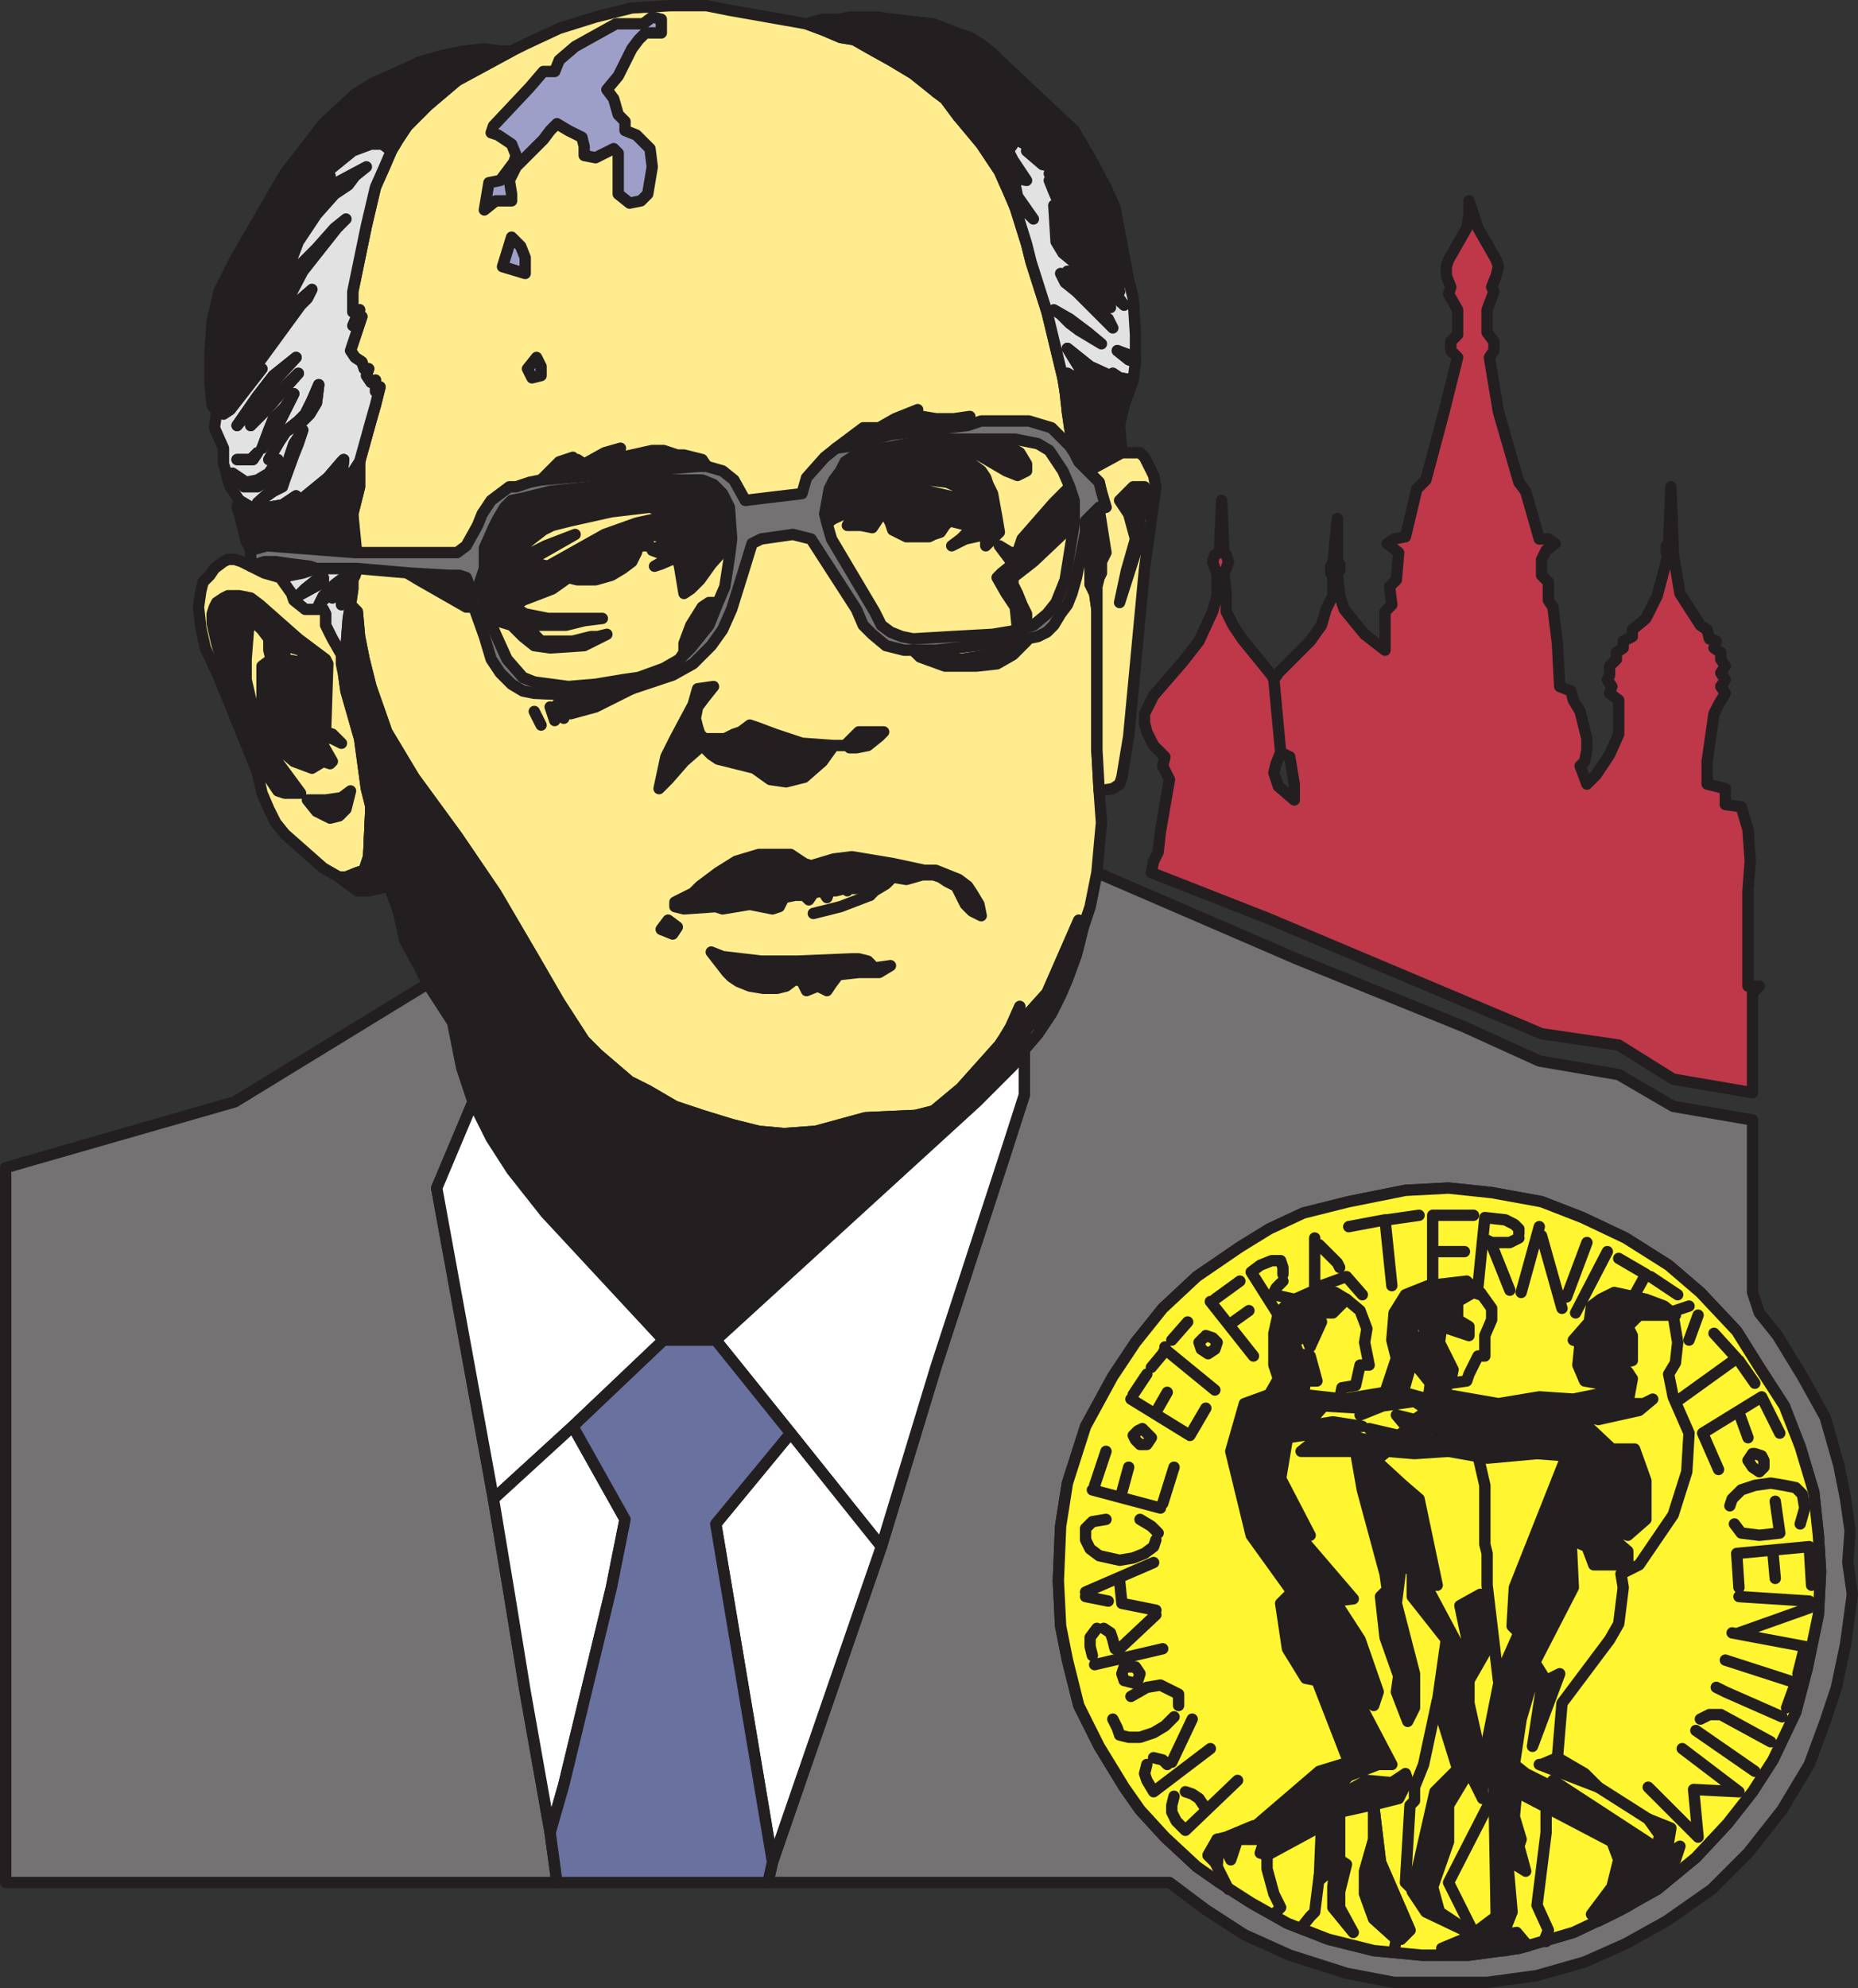 <svg xmlns="http://www.w3.org/2000/svg" width="614.233" height="657"><rect width="100%" height="100%" fill="#333333" stroke="none"/><path fill="#747272" fill-rule="evenodd" d="m344.625 337.875 3-3 3-6 2.25-5.25 3-8.25 2.25-9 2.25-6.75 2.25-11.25 66 28.5 51.75 21h-135.75m-56.25 181.5 3-8.25 18-59.25 22.5-69 6.75-21v-15l4.5-5.25 1.5-3.75h135.75l3.75 1.5 24.75 11.25 26.25 4.5 18 10.5 26.25 4.5v57l2.25 6.75 6 7.5 8.25 13.5 7.5 13.5 4.5 15.75 2.25 11.25 1.5 10.5-.75 10.5 1.5 3h-10.5l-.75-12-1.5-14.25-4.5-15-5.25-13.5-8.25-12.75-7.5-12-12-12.75-10.5-9-14.25-9-14.25-6.75-13.5-5.25-16.5-3-14.25-1.5-14.25.75-18.75 3.75-15 3.75-11.25 5.25-9.75 6-14.25 9.75-11.25 10.5-9 11.25-7.5 11.25-9 16.5-6 18.75-2.25 14.25-.75 15h-61.5m0 0-33 96-1.5 6.75h132.75l12 9 12.75 8.25 15 6.75 18.75 6 15.75 3h30.75l16.5-2.25 15.75-4.5 13.5-6 13.5-7.5 15-10.5 12-12 11.25-14.25 9-15 5.25-14.25 3.75-11.25 3-14.25 2.25-16.5v-7.5h-10.5l-.75 14.25-3.75 18-3.75 14.25-7.5 15.75-6.75 10.5-8.25 10.5-10.5 11.25-12.75 10.5-13.5 7.5-14.25 6.75-18 5.25-16.5 2.25h-15.75l-15.75-1.5-15-3.75-13.5-5.25-12-6.75-10.5-6.75-7.5-5.25-10.5-9.75-8.25-9-5.25-7.5-8.25-13.5-6.75-13.5-3.75-15-2.25-11.25-.75-15v-3h-61.5"/><path fill="none" stroke="#231f20" stroke-linecap="round" stroke-linejoin="round" stroke-miterlimit="10" stroke-width="3.75" d="m403.125 622.125-7.5-5.25-10.5-9.75-8.25-9-5.25-7.5-8.25-13.5-6.75-13.5-3.75-15-2.25-11.25-.75-15 .75-18 2.25-14.25 6-18.75 9-16.5 7.5-11.25 9-11.25 11.25-10.5 14.25-9.75 9.75-6 11.25-5.25 15-3.75 18.75-3.75 14.25-.75 14.25 1.5 16.5 3 13.5 5.25 14.25 6.75 14.25 9 10.5 9 12 12.75 7.5 12 8.25 12.75 5.25 13.5 4.5 15 1.5 14.25.75 12-.75 14.25-3.75 18-3.75 14.25-7.5 15.75-6.75 10.5-8.25 10.5-10.5 11.25-12.75 10.5-13.5 7.5-14.25 6.75-18 5.25-16.5 2.25h-15.75l-15.75-1.5-15-3.75-13.5-5.25-12-6.75zm0 0"/><path fill="none" stroke="#231f20" stroke-linecap="round" stroke-linejoin="round" stroke-miterlimit="10" stroke-width="3.75" d="m386.625 622.125 12 9 12.75 8.25 15 6.75 18.75 6 15.75 3h30.75l16.5-2.25 15.75-4.5 13.5-6 13.5-7.5 15-10.5 12-12 11.25-14.25 9-15 5.25-14.25 3.75-11.25 3-14.25 2.25-16.5-1.5-10.5.75-10.5-1.5-10.5-2.25-11.25-4.5-15.75-7.5-13.5-8.25-13.5-6-7.5-2.25-6.75v-57l-26.25-4.5-18-10.5-26.25-4.5-24.75-11.25-55.5-22.5-66-28.5-2.25 11.25-2.25 6.75-2.25 9-3 8.25-2.25 5.25-3 6-4.5 6.75-4.5 5.25v15l-6.75 21-22.5 69-18 59.25-36 104.25-1.5 6.75zm0 0"/><path fill="#feec8e" fill-rule="evenodd" d="m353.625 147.375 6 8.25 3.75 3.75.75 3.75 1.5 4.5-2.25.75-4.5 3.75v8.25l1.5 4.5v8.25l1.5 3 .75 5.25v46.5l.75 13.5.75 10.5-1.5 16.5-2.25 11.25-2.25 6.75-2.25 9-3 8.25-2.25 5.25-3 6-4.5 6.75-4.5 5.25-3.75 5.25-12 12 7.5-10.5 9-13.5 4.5-5.25 2.25-4.5 10.5-26.25-10.5 24-6.75 7.5-6.75 11.25.75-3 1.5-2.25 2.25-9-3 6.75-2.25 3.75-1.5 2.25-12.75 14.25-9 7.5-6 1.5-16.5.75-16.5 4.5-10.5.75-8.25-.75-9-2.25-9.75-3-9-3-9-5.25-6-3-10.5-9-4.5-4.5-8.25-12.75-8.25-14.25-12.75-21.75-12.75-18.75-14.25-19.5-9-15-5.25-15-2.25-9-1.5-7.5-.75-8.25-2.25-2.25.75-5.25v-3l.75-1.5.75-5.25-1.5-15 2.25-9v-8.25l3.75-13.5 1.5-5.25 1.5-6-1.5 1.5v-3.75l-1.5.75-1.5-2.25.75-2.25h-1.5l-.75-2.25-2.25-1.5-1.5-2.25 3.75-11.25-3 3 2.25-5.25-2.25.75v-6.75l4.5-21.75 3-12.75 3-6.75 2.25-5.25 2.25-3.75 3-4.5 6.75-6.75 9.75-8.25 18-9.75 4.5-2.25 11.25-5.25 12-3.75 12-3 12.75-.75h12l7.5 1.5 25.5 4.5 6 2.25 5.25 2.25 4.5.75 5.25 3 6.75 3.75 7.5 4.5 7.5 6 3 2.25 4.5 6 7.5 9 6 9 3 6.75 2.25 5.25 3.75 12 1.5 6 5.25 16.5 5.25 21.75.75 4.5.75 6.75.75 5.25.75 3.75-.75 2.25"/><path fill="none" stroke="#231f20" stroke-linecap="round" stroke-linejoin="round" stroke-miterlimit="10" stroke-width="3.75" d="m353.625 147.375 6 8.25 3.75 3.75.75 3.75 1.5 4.5-2.25.75-4.5 3.75v8.25l1.5 4.5v8.25l1.5 3 .75 5.25v46.5l.75 13.5.75 10.5-1.5 16.5-2.25 11.25-2.25 6.75-2.25 9-3 8.25-2.25 5.25-3 6-4.5 6.75-4.5 5.25-3.75 5.25-12 12 7.5-10.5 9-13.5 4.5-5.25 2.25-4.5 10.5-26.25-10.5 24-6.75 7.5-6.75 11.25.75-3 1.5-2.25 2.25-9-3 6.75-2.25 3.75-1.5 2.25-12.75 14.25-9 7.5-6 1.5-16.5.75-16.5 4.5-10.5.75-8.25-.75-9-2.25-9.75-3-9-3-9-5.25-6-3-10.5-9-4.5-4.5-8.25-12.75-8.25-14.25-12.75-21.75-12.75-18.75-14.25-19.5-9-15-5.25-15-2.25-9-1.5-7.5-.75-8.25-2.25-2.25.75-5.25v-3l.75-1.5.75-5.25-1.5-15 2.25-9v-8.25l3.75-13.5 1.5-5.25 1.5-6-1.5 1.5v-3.75l-1.5.75-1.5-2.25.75-2.25h-1.5l-.75-2.25-2.25-1.5-1.5-2.25 3.75-11.25-3 3 2.25-5.25-2.25.75v-6.75l4.5-21.75 3-12.75 3-6.75 2.25-5.25 2.25-3.75 3-4.5 6.75-6.75 9.75-8.25 18-9.75 4.5-2.25 11.25-5.25 12-3.75 12-3 12.75-.75h12l7.5 1.5 25.5 4.5 6 2.25 5.25 2.25 4.5.75 5.25 3 6.75 3.75 7.5 4.5 7.5 6 3 2.25 4.5 6 7.5 9 6 9 3 6.75 2.25 5.25 3.75 12 1.5 6 5.25 16.5 5.25 21.75.75 4.5.75 6.75.75 5.25.75 3.75zm0 0"/><path fill="#231f20" fill-rule="evenodd" d="m103.125 95.625-1.5 3-2.25 2.25-14.25 19.5-2.25 3 3.75-1.5-10.5 13.5-2.25 1.5 1.5-3.75-5.25.75-.75-7.5v-9.75l.75-10.5 2.25-9.75 5.25-10.5 16.5-28.5 12.75-16.5 10.5-9.75 6-3.75 5.25-2.25 9.75-4.5 7.5-2.25 7.5-1.5 6.75-.75 5.25.75h3.75l-18 9.75-9.75 8.25-6.75 6.75-3 4.5-2.25 3.75-3-2.25h-3.75l-6 2.25-12 9.75 4.5-1.5-6 6-5.25 3.75-3 4.5 4.5-2.25 10.5-9 11.25-6-3.75 3-2.25 3-4.5 3-6 6.75-6 9-2.25 6-1.5 6.75 5.25-6 4.5-4.5 6-6.75 3.75-3-3 3-11.25 14.25-8.25 15.75 4.5-3.75 6.75-6"/><path fill="none" stroke="#231f20" stroke-linecap="round" stroke-linejoin="round" stroke-miterlimit="10" stroke-width="3.75" d="m103.125 95.625-1.5 3-2.25 2.25-14.25 19.5-2.25 3 3.75-1.5-10.5 13.5-2.25 1.5 1.5-3.75-5.25.75-.75-7.5v-9.75l.75-10.5 2.25-9.75 5.25-10.5 16.5-28.5 12.75-16.5 10.5-9.75 6-3.75 5.25-2.25 9.75-4.5 7.5-2.25 7.5-1.5 6.75-.75 5.25.75h3.75l-18 9.75-9.75 8.25-6.75 6.75-3 4.5-2.25 3.75-3-2.25h-3.75l-6 2.25-12 9.75 4.5-1.5-6 6-5.25 3.75-3 4.5 4.5-2.25 10.5-9 11.25-6-3.75 3-2.25 3-4.5 3-6 6.75-6 9-2.25 6-1.5 6.75 5.25-6 4.5-4.5 6-6.75 3.75-3-3 3-11.25 14.25-8.25 15.75 4.5-3.75zm0 0"/><path fill="#e3e2e2" fill-rule="evenodd" d="m76.125 135.375-2.25 1.5 1.5-3.75-5.25.75 1.5 2.25-.75 5.25 3 6.75v5.25l.75 2.25.75 3 .75 2.25 3 4.5 3.75 2.25h6l4.5-.75 4.5-3-.75 3.75 3-3 8.25-6.75 4.5-5.25.75-.75-.75 6.75-3.75 9 9.75-15 3.75-13.5 1.5-5.25 1.5-6-1.5 1.5v-3.75l-1.5.75-1.5-2.25.75-2.25h-1.5l-.75-2.25-2.25-1.5-1.5-2.25 3.75-11.25-3 3 2.25-5.25-2.25.75v-6.75l4.5-21.75 3-12.75 3-6.75 2.25-5.25-3-2.25h-3.75l-6 2.25-12 9.75 4.5-1.5-6 6-5.25 3.75-3 4.5 4.5-2.25 10.5-9 11.25-6-3.75 3-2.25 3-4.5 3-6 6.75-6 9-2.25 6-1.5 6.75 5.25-6 4.5-4.5 6-6.75 3.75-3-3 3-11.25 14.25-8.25 15.75 11.25-9.75-1.5 3-2.25 2.25-14.25 19.5-2.25 3 3.75-1.5-10.5 13.5"/><path fill="none" stroke="#231f20" stroke-linecap="round" stroke-linejoin="round" stroke-miterlimit="10" stroke-width="3.75" d="m76.125 135.375-2.25 1.5 1.5-3.75-5.25.75 1.5 2.25-.75 5.25 3 6.75v5.25l.75 2.25.75 3 .75 2.25 3 4.5 3.75 2.25h6l4.5-.75 4.5-3-.75 3.75 3-3 8.25-6.75 4.5-5.25.75-.75-.75 6.75-3.75 9 9.75-15 3.75-13.5 1.5-5.25 1.5-6-1.5 1.5v-3.75l-1.5.75-1.5-2.25.75-2.25h-1.5l-.75-2.25-2.25-1.5-1.5-2.25 3.75-11.25-3 3 2.25-5.25-2.25.75v-6.75l4.5-21.75 3-12.75 3-6.75 2.25-5.25-3-2.25h-3.75l-6 2.25-12 9.75 4.5-1.5-6 6-5.25 3.75-3 4.5 4.5-2.25 10.5-9 11.25-6-3.75 3-2.25 3-4.5 3-6 6.75-6 9-2.25 6-1.5 6.75 5.25-6 4.5-4.5 6-6.75 3.75-3-3 3-11.25 14.25-8.25 15.75 11.25-9.75-1.5 3-2.25 2.25-14.25 19.5-2.25 3 3.75-1.5zm0 0"/><path fill="#231f20" fill-rule="evenodd" d="m97.875 118.125-7.5 6-5.25 6.75-6.75 9.75 6.75-8.25 5.25-6 7.5-8.25"/><path fill="none" stroke="#231f20" stroke-linecap="round" stroke-linejoin="round" stroke-miterlimit="10" stroke-width="3.75" d="m97.875 118.125-7.5 6-5.25 6.75-6.75 9.75 6.75-8.25 5.25-6zm0 0"/><path fill="none" stroke="#231f20" stroke-linecap="round" stroke-linejoin="round" stroke-miterlimit="10" stroke-width="3.75" d="m97.875 118.125-7.5 6-5.25 6.75-6.75 9.75 6.75-8.25 5.25-6zm0 0"/><path fill="#231f20" fill-rule="evenodd" d="m82.875 140.625 2.25-2.25.75-2.25 12.75-12.75-6 6.75-4.5 5.25-5.25 5.25"/><path fill="none" stroke="#231f20" stroke-linecap="round" stroke-linejoin="round" stroke-miterlimit="10" stroke-width="3.75" d="m82.875 140.625 2.25-2.25.75-2.25 12.75-12.75-6 6.75-4.5 5.25zm0 0"/><path fill="none" stroke="#231f20" stroke-linecap="round" stroke-linejoin="round" stroke-miterlimit="10" stroke-width="3.75" d="m82.875 140.625 2.25-2.25.75-2.25 12.75-12.75-6 6.75-4.5 5.25zm0 0"/><path fill="#231f20" fill-rule="evenodd" d="m86.625 148.125 5.25-7.5 5.25-10.5-3 4.5-3.75 3.75-1.5 3.75-2.25 6"/><path fill="none" stroke="#231f20" stroke-linecap="round" stroke-linejoin="round" stroke-miterlimit="10" stroke-width="3.75" d="m86.625 148.125 5.25-7.5 5.25-10.5-3 4.5-3.75 3.75-1.5 3.75zm0 0"/><path fill="none" stroke="#231f20" stroke-linecap="round" stroke-linejoin="round" stroke-miterlimit="10" stroke-width="3.75" d="m86.625 148.125 5.25-7.5 5.25-10.5-3 4.5-3.75 3.75-1.5 3.75zm0 0"/><path fill="#231f20" fill-rule="evenodd" d="m104.625 133.125-2.25 3.75-2.25 2.25-6 3.75-5.25 9 3-5.25 3-4.5 3.75-3 2.25-2.25 2.25-4.5 2.25-5.25-.75 6"/><path fill="none" stroke="#231f20" stroke-linecap="round" stroke-linejoin="round" stroke-miterlimit="10" stroke-width="3.75" d="m104.625 133.125-2.25 3.75-2.25 2.25-6 3.75-5.25 9 3-5.25 3-4.5 3.75-3 2.25-2.25 2.25-4.5 2.25-5.25zm0 0"/><path fill="none" stroke="#231f20" stroke-linecap="round" stroke-linejoin="round" stroke-miterlimit="10" stroke-width="3.75" d="m104.625 133.125-2.25 3.75-2.25 2.25-6 3.75-5.25 9 3-5.25 3-4.5 3.75-3 2.25-2.25 2.25-4.5 2.25-5.25zm0 0"/><path fill="#231f20" fill-rule="evenodd" d="M82.875 151.875h-4.5 5.25l1.5-2.25-2.25 2.25"/><path fill="none" stroke="#231f20" stroke-linecap="round" stroke-linejoin="round" stroke-miterlimit="10" stroke-width="3.75" d="M82.875 151.875h-4.5 5.25l1.5-2.25zm0 0"/><path fill="none" stroke="#231f20" stroke-linecap="round" stroke-linejoin="round" stroke-miterlimit="10" stroke-width="3.75" d="M82.875 151.875h-4.5 5.25l1.5-2.25zm0 0"/><path fill="#231f20" fill-rule="evenodd" d="m91.875 151.875-3 4.5-3.75 2.25-3.75.75-4.5-3 3.75 4.5h4.5l3.75-2.25 1.5-2.25 1.5-4.5"/><path fill="none" stroke="#231f20" stroke-linecap="round" stroke-linejoin="round" stroke-miterlimit="10" stroke-width="3.75" d="m91.875 151.875-3 4.5-3.75 2.25-3.75.75-4.5-3 3.75 4.5h4.5l3.75-2.25 1.5-2.25zm0 0"/><path fill="#231f20" fill-rule="evenodd" d="m100.125 142.125-1.5 4.5-1.5 3.75-3 8.25-.75 2.25-3 1.5-5.25 3.75 6.75-6 3-6 .75-3 1.5-4.5 3-4.5"/><path fill="none" stroke="#231f20" stroke-linecap="round" stroke-linejoin="round" stroke-miterlimit="10" stroke-width="3.75" d="m100.125 142.125-1.5 4.5-1.5 3.75-3 8.25-.75 2.25-3 1.5-5.25 3.75 6.75-6 3-6 .75-3 1.5-4.5zm0 0"/><path fill="#231f20" fill-rule="evenodd" d="m321.375 28.125-3 .75h-5.25l-3.75 1.5-7.5-6-7.5-4.5-6.75-3.75-5.25-3-4.5-.75-5.25-2.25-6-2.25 2.25-.75 3-.75h5.25l3.75-.75h9l5.25.75 13.5 1.5 7.5 3 4.5 1.5 3.75 2.25 3.75 3 2.25 2.25 24.75 23.25 5.25 9 5.25 9.75 3 6.75 4.5 24-1.5-4.5v3.75l-1.5-.75 1.5 2.25-3.75-3 .75 2.25 1.5 3.75-2.25-.75 3.75 5.25-7.5-6.75-12.75-10.5-2.25-3.75-.75-12 2.25.75-2.25-5.25-1.5-3.75 1.5 1.5-1.5-3.75 4.5 1.5 6 3 3.75 4.5-2.25-3.75-1.5-2.25-9-5.25-3.75-.75-5.25-4.5h4.5l-3.75-1.5-6.75-3.75-5.25-3 6.75 6-1.5 2.25 1.5 3 4.5 6.75-3.75-.75v2.25l.75 3.75 5.25 7.5-2.25-2.25-3.75-1.5-2.25-5.25-3-6.75-6-9-7.5-9 3.75-.75 6 .75-5.25-2.25-4.5-.75h-2.25l-2.25-3 1.5-2.25 4.5-.75 3-1.5"/><path fill="none" stroke="#231f20" stroke-linecap="round" stroke-linejoin="round" stroke-miterlimit="10" stroke-width="3.75" d="m321.375 28.125-3 .75h-5.25l-3.75 1.5-7.5-6-7.5-4.5-6.75-3.75-5.25-3-4.5-.75-5.25-2.25-6-2.25 2.25-.75 3-.75h5.25l3.75-.75h9l5.25.75 13.5 1.5 7.5 3 4.5 1.5 3.75 2.25 3.75 3 2.25 2.25 24.75 23.25 5.25 9 5.25 9.75 3 6.75 4.5 24-1.5-4.5v3.75l-1.5-.75 1.5 2.25-3.75-3 .75 2.25 1.5 3.75-2.25-.75 3.75 5.25-7.5-6.75-12.75-10.5-2.25-3.75-.75-12 2.25.75-2.25-5.25-1.5-3.75 1.5 1.5-1.5-3.75 4.5 1.5 6 3 3.75 4.5-2.25-3.75-1.5-2.25-9-5.25-3.75-.75-5.25-4.5h4.5l-3.75-1.5-6.75-3.75-5.25-3 6.75 6-1.5 2.25 1.5 3 4.5 6.75-3.75-.75v2.25l.75 3.75 5.25 7.5-2.25-2.25-3.75-1.5-2.25-5.25-3-6.75-6-9-7.5-9 3.75-.75 6 .75-5.25-2.25-4.5-.75h-2.25l-2.25-3 1.5-2.25 4.5-.75zm0 0"/><path fill="none" stroke="#231f20" stroke-linecap="round" stroke-linejoin="round" stroke-miterlimit="10" stroke-width="3.75" d="m312.375 32.625-3-2.25 3.75-1.5h5.25l3-.75-3 1.5-4.5.75zm0 0"/><path fill="#e3e2e2" fill-rule="evenodd" d="m312.375 32.625-3-2.25 3.75-1.5h5.25l3-.75-3 1.5-4.5.75-1.5 2.25"/><path fill="none" stroke="#231f20" stroke-linecap="round" stroke-linejoin="round" stroke-miterlimit="10" stroke-width="3.75" d="m312.375 32.625-3-2.25 3.75-1.5h5.25l3-.75-3 1.5-4.5.75zm14.25 6-6-.75-3.75.75-2.25-3h2.25l4.5.75zm0 0"/><path fill="#e3e2e2" fill-rule="evenodd" d="m326.625 38.625-6-.75-3.75.75-2.25-3h2.25l4.5.75 5.25 2.25"/><path fill="none" stroke="#231f20" stroke-linecap="round" stroke-linejoin="round" stroke-miterlimit="10" stroke-width="3.75" d="m326.625 38.625-6-.75-3.75.75-2.25-3h2.25l4.5.75zm0 0"/><path fill="#e3e2e2" fill-rule="evenodd" d="M340.875 49.875h-1.5l5.25 4.5 3.75.75 9 5.25 1.5 2.25 2.25 3.75-3.75-4.5-6-3-4.5-1.5 1.5 3.75-1.5-1.5 1.5 3.75 2.25 5.25-2.25-.75.75 12 2.25 3.75 12.75 10.5 7.5 6.75-3.75-5.25 2.25.75-1.5-3.75-.75-2.25 3.75 3-1.5-2.25 1.5.75v-3.75l1.5 4.5 1.5 6 .75 12v7.5l-6-2.25 3.75 3 2.25.75-.75 6-4.5-.75-2.25-1.5.75 1.5-8.25-3.75-7.5-6 6 9.75-3-.75.75 1.5-3.75-2.25 2.25 3-3.75-1.5-5.25-21.75-5.25-16.5-1.5-6-3.75-12 3.75 1.5 2.25 2.25-5.25-7.5-.75-3.75v-2.25l3.75.75-4.5-6.75-1.5-3 1.5-2.25-6.75-6 5.25 3 6.75 3.75 3.75 1.5h-3"/><path fill="none" stroke="#231f20" stroke-linecap="round" stroke-linejoin="round" stroke-miterlimit="10" stroke-width="3.75" d="M340.875 49.875h-1.5l5.25 4.5 3.75.75 9 5.25 1.5 2.25 2.25 3.75-3.75-4.5-6-3-4.5-1.5 1.5 3.75-1.5-1.5 1.5 3.75 2.25 5.25-2.25-.75.75 12 2.25 3.75 12.75 10.5 7.5 6.75-3.75-5.25 2.25.75-1.5-3.75-.75-2.25 3.75 3-1.5-2.25 1.5.75v-3.75l1.5 4.5 1.5 6 .75 12v7.5l-6-2.25 3.75 3 2.25.75-.75 6-4.5-.75-2.25-1.5.75 1.5-8.25-3.75-7.5-6 6 9.75-3-.75.75 1.5-3.75-2.25 2.25 3-3.75-1.5-5.25-21.75-5.25-16.5-1.5-6-3.75-12 3.75 1.5 2.25 2.25-5.25-7.5-.75-3.75v-2.25l3.75.75-4.5-6.75-1.5-3 1.5-2.25-6.75-6 5.25 3 6.75 3.75 3.75 1.5zm0 0"/><path fill="#231f20" fill-rule="evenodd" d="m367.125 101.625-6.75-5.25-7.5-6.75h2.25l12 12"/><path fill="none" stroke="#231f20" stroke-linecap="round" stroke-linejoin="round" stroke-miterlimit="10" stroke-width="3.75" d="m367.125 101.625-6.75-5.25-7.5-6.75h2.25zm0 0"/><path fill="#231f20" fill-rule="evenodd" d="m367.875 108.375-12-12-3.75-3-1.5-3 11.25 11.25 4.5 3.75 1.5 3"/><path fill="none" stroke="#231f20" stroke-linecap="round" stroke-linejoin="round" stroke-miterlimit="10" stroke-width="3.75" d="m367.875 108.375-12-12-3.75-3-1.5-3 11.25 11.25 4.5 3.75zm0 0"/><path fill="#231f20" fill-rule="evenodd" d="m364.125 113.625-4.5-3.75-6-4.5-5.25-3 2.25 1.5 3 3 3 2.25 7.5 4.5"/><path fill="none" stroke="#231f20" stroke-linecap="round" stroke-linejoin="round" stroke-miterlimit="10" stroke-width="3.75" d="m364.125 113.625-4.5-3.75-6-4.5-5.25-3 2.25 1.5 3 3 3 2.25zm0 0"/><path fill="#231f20" fill-rule="evenodd" d="M375.375 118.125v1.5l-2.25-.75-3.75-3 6 2.25"/><path fill="none" stroke="#231f20" stroke-linecap="round" stroke-linejoin="round" stroke-miterlimit="10" stroke-width="3.75" d="M375.375 118.125v1.5l-2.25-.75-3.75-3zm0 0"/><path fill="#231f20" fill-rule="evenodd" d="m370.875 149.625-.75-9 1.5-6.75 3-8.25-4.5-.75-2.25-1.5.75 1.5-8.25-3.75-7.5-6 6 9.75-3-.75.75 1.5-3.75-2.25 2.25 3-3.75-1.5.75 4.5 3 3.75 1.5 3-.75 2.25-.75-2.25h-2.25l.75 5.25.75 3.75-.75 2.25 1.5 2.25 1.5 3 3 3 3-1.5 8.25-4.5"/><path fill="none" stroke="#231f20" stroke-linecap="round" stroke-linejoin="round" stroke-miterlimit="10" stroke-width="3.75" d="m370.875 149.625-.75-9 1.5-6.75 3-8.25-4.5-.75-2.25-1.5.75 1.5-8.25-3.75-7.5-6 6 9.75-3-.75.75 1.5-3.75-2.25 2.25 3-3.75-1.5.75 4.5 3 3.75 1.5 3-.75 2.25-.75-2.25h-2.25l.75 5.25.75 3.75-.75 2.25 1.5 2.25 1.5 3 3 3 3-1.5zm0 0"/><path fill="#e3e2e2" fill-rule="evenodd" d="m352.125 129.375.75 6.75h2.25l.75 2.25.75-2.25-1.5-3-3-3.75"/><path fill="none" stroke="#231f20" stroke-linecap="round" stroke-linejoin="round" stroke-miterlimit="10" stroke-width="3.75" d="m352.125 129.375.75 6.75h2.25l.75 2.25.75-2.25-1.5-3zm0 0"/><path fill="#231f20" fill-rule="evenodd" d="m112.875 158.625.75-6.75-.75.75-4.5 5.25-8.25 6.75-3 3 .75-3.75-4.5 3-4.5.75h-6l-3.75-2.25-.75 2.25.75 2.25 2.25 9 1.5 3 5.25-1.5 29.25 2.25-.75-12.75 2.25-9v-8.25l-9.75 15 3.75-9"/><path fill="none" stroke="#231f20" stroke-linecap="round" stroke-linejoin="round" stroke-miterlimit="10" stroke-width="3.75" d="m112.875 158.625.75-6.75-.75.75-4.5 5.25-8.25 6.75-3 3 .75-3.75-4.5 3-4.5.75h-6l-3.75-2.25-.75 2.25.75 2.25 2.25 9 1.5 3 5.25-1.5 29.25 2.25-.75-12.75 2.25-9v-8.25l-9.75 15zm0 0"/><path fill="#9e9fc9" fill-rule="evenodd" d="M179.625 23.625h3.75l1.5-3.75 5.25-4.5 13.5-7.5h9l3-2.25 3 .75v4.5h-5.25l-2.25 2.25-2.25 3-4.5 9-3.75 4.5 2.25 3 1.5 5.25 2.25 2.25v3l3.75 1.5 4.5 4.5.75 6-1.5 9-2.25 2.25-3.75.75-3.75-3v-13.5l-1.5-1.5-6 3-3.75-.75v-3l-.75-3-4.5-2.25-3.75-2.25-2.25 2.25-2.25 3-9 9-2.25 4.5.75 4.5v2.25h-5.25l-3.75 3 1.5-9 3.75-.75 4.5-6 .75-2.25-1.5-3.75-4.5-3-2.25-.75.75-2.25 12-12.75 4.5-5.25"/><path fill="none" stroke="#231f20" stroke-linecap="round" stroke-linejoin="round" stroke-miterlimit="10" stroke-width="3.75" d="M179.625 23.625h3.75l1.5-3.75 5.25-4.5 13.5-7.5h9l3-2.25 3 .75v4.5h-5.25l-2.25 2.25-2.25 3-4.5 9-3.75 4.5 2.25 3 1.5 5.25 2.25 2.25v3l3.75 1.5 4.5 4.5.75 6-1.5 9-2.25 2.25-3.75.75-3.75-3v-13.5l-1.5-1.5-6 3-3.75-.75v-3l-.75-3-4.5-2.25-3.75-2.25-2.25 2.25-2.25 3-9 9-2.25 4.5.75 4.5v2.25h-5.25l-3.75 3 1.5-9 3.75-.75 4.5-6 .75-2.25-1.5-3.75-4.5-3-2.25-.75.75-2.25 12-12.75zm0 0"/><path fill="#9e9fc9" fill-rule="evenodd" d="m166.125 88.125 3-9.75 3 3 1.5 3.75v5.25l-7.5-2.25"/><path fill="none" stroke="#231f20" stroke-linecap="round" stroke-linejoin="round" stroke-miterlimit="10" stroke-width="3.75" d="m166.125 88.125 3-9.75 3 3 1.5 3.75v5.25zm0 0"/><path fill="#9e9fc9" fill-rule="evenodd" d="m177.375 118.125-3 3.75 1.5 3 3-.75v-3l-1.5-3"/><path fill="none" stroke="#231f20" stroke-linecap="round" stroke-linejoin="round" stroke-miterlimit="10" stroke-width="3.75" d="m177.375 118.125-3 3.75 1.5 3 3-.75v-3zm0 0"/><path fill="#231f20" fill-rule="evenodd" d="m92.625 190.875-5.25-1.5-4.5-2.25 4.5-.75 2.25-.75h1.5l5.25.75 6 1.5h2.25l-4.5 1.5-7.5 1.5"/><path fill="none" stroke="#231f20" stroke-linecap="round" stroke-linejoin="round" stroke-miterlimit="10" stroke-width="3.75" d="m92.625 190.875-5.25-1.5-4.5-2.25 4.5-.75 2.25-.75h1.5l5.25.75 6 1.5h2.25l-4.5 1.5zm0 0"/><path fill="none" stroke="#231f20" stroke-linecap="round" stroke-linejoin="round" stroke-miterlimit="10" stroke-width="3.75" d="m92.625 190.875-5.25-1.5-4.5-2.25 4.5-.75 2.25-.75h1.5l5.25.75 6 1.5h2.25l-4.5 1.5zm0 0"/><path fill="#e3e2e2" fill-rule="evenodd" d="m92.625 190.875 7.5-1.5 4.5-1.5h13.5l-.75 2.25-.75 1.5v3l-.75 5.25-.75 4.5-.75 9.75v3.75l.75 2.25-1.5 3-.75-3.75v-3l-3-5.25-2.25-4.5v-3.75l-.75-1.5h-6l-3.75-3-.75-2.25-3.75-5.25"/><path fill="none" stroke="#231f20" stroke-linecap="round" stroke-linejoin="round" stroke-miterlimit="10" stroke-width="3.75" d="m92.625 190.875 7.5-1.5 4.5-1.5h13.5l-.75 2.25-.75 1.5v3l-.75 5.25-.75 4.5-.75 9.75v3.75l.75 2.25-1.5 3-.75-3.75v-3l-3-5.25-2.25-4.5v-3.75l-.75-1.5h-6l-3.75-3-.75-2.25zm0 0"/><path fill="#231f20" fill-rule="evenodd" d="m98.625 196.875 2.25-2.25 3.75-3 2.25-.75v1.5l-8.25 4.5"/><path fill="none" stroke="#231f20" stroke-linecap="round" stroke-linejoin="round" stroke-miterlimit="10" stroke-width="3.75" d="m98.625 196.875 2.25-2.25 3.75-3 2.25-.75v1.5zm0 0"/><path fill="none" stroke="#231f20" stroke-linecap="round" stroke-linejoin="round" stroke-miterlimit="10" stroke-width="3.75" d="m98.625 196.875 2.25-2.25 3.75-3 2.25-.75v1.5zm0 0"/><path fill="#231f20" fill-rule="evenodd" d="m113.625 198.375-.75 1.5v-5.25l-3 3 .75-3-5.25 5.25 1.5-3 3.75-3.75 3-2.25 2.25.75-1.5 3.75-.75 3"/><path fill="none" stroke="#231f20" stroke-linecap="round" stroke-linejoin="round" stroke-miterlimit="10" stroke-width="3.75" d="m113.625 198.375-.75 1.5v-5.25l-3 3 .75-3-5.25 5.25 1.5-3 3.75-3.75 3-2.25 2.25.75-1.5 3.75zm0 0"/><path fill="#231f20" fill-rule="evenodd" d="m190.875 151.875-2.25 2.25.75-3-4.5 1.5-6 6 52.5-4.5h2.25l-1.5-2.25-6-1.5h-2.25l-4.5-1.5h-3.75l-13.5 3 3-3.75-5.25 1.5-6.75 3.75-2.25-1.5"/><path fill="none" stroke="#231f20" stroke-linecap="round" stroke-linejoin="round" stroke-miterlimit="10" stroke-width="3.75" d="m190.875 151.875-2.25 2.25.75-3-4.5 1.5-6 6 52.5-4.5h2.25l-1.5-2.25-6-1.5h-2.25l-4.5-1.5h-3.75l-13.5 3 3-3.75-5.25 1.5-6.75 3.75zm0 0"/><path fill="#231f20" fill-rule="evenodd" d="m276.375 148.125 5.25-.75 12.75-3.75 25.5-3 .75-3-5.25.75h-6l-4.5-.75-3 .75 1.5-3-7.5 3-5.25 3h-5.25l-9 6.75"/><path fill="none" stroke="#231f20" stroke-linecap="round" stroke-linejoin="round" stroke-miterlimit="10" stroke-width="3.75" d="m276.375 148.125 5.25-.75 12.75-3.75 25.5-3 .75-3-5.25.75h-6l-4.5-.75-3 .75 1.5-3-7.5 3-5.25 3h-5.25zm0 0"/><path fill="#231f20" fill-rule="evenodd" d="m280.875 153.375 3-.75 1.5-.75h2.25l5.25-.75 12.75-1.5h13.5l4.5.75 9 5.25 3.75 1.5 3-1.5v-2.25l-2.25-3.75-7.5-4.5h-18.75l-3.75.75-6.75.75-8.25 1.5-6 1.5-4.5 1.5-2.25 1.5-1.5 3 3-2.25"/><path fill="none" stroke="#231f20" stroke-linecap="round" stroke-linejoin="round" stroke-miterlimit="10" stroke-width="3.75" d="m280.875 153.375 3-.75 1.5-.75h2.25l5.25-.75 12.75-1.5h13.5l4.5.75 9 5.25 3.75 1.5 3-1.5v-2.25l-2.25-3.75-7.5-4.5h-18.75l-3.75.75-6.75.75-8.25 1.5-6 1.5-4.5 1.5-2.25 1.5-1.5 3zm0 0"/><path fill="#231f20" fill-rule="evenodd" d="m160.125 187.875 3 3 4.5 3 3-.75 3.75-7.5 15.75-9-9.75 3.75-9 4.5-.75-1.5 2.25-3 6.75-5.25 3-1.5 6-1.5 13.5-3 12.75-1.5 4.5 1.5 3.75 2.25h-6l-6.75 1.5-10.5 3.75v1.5h3v2.25l-2.25 2.25-1.5-2.25.75-2.25v-1.5l-18.75 10.5-6.75-1.5-3.75 7.5-3.75 3-2.25 1.5-4.5 2.25 1.5 4.5 7.5 2.25 3.75 3.75 3.75 3 5.25.75 11.25-.75 7.5-3.75-3 .75h-2.25l-6 1.5h-10.5l-3.75-3.75v-1.5h12l6-1.5 6-.75h-18l-7.5-1.5-3.75-2.25 3-2.25 9.75-3.75 5.25-3.75 3 .75h6l5.25-1.5 3.75-2.25 3-2.25 1.5-3 .75-2.25h3.75l-3.75-4.5 11.25 2.25-6.75 3.75 6 2.25-5.25 3 2.25-.75 5.25-2.25.75 3 1.5 9 2.25-1.5 3-3 3.75-5.25 6.75-7.5-.75-11.25-2.25-4.5-3-3-3.75-1.5h-17.25l-19.5 2.25-13.5 1.5-8.25 2.25-4.5.75-4.5 6-1.5 3-3 7.5v6"/><path fill="none" stroke="#231f20" stroke-linecap="round" stroke-linejoin="round" stroke-miterlimit="10" stroke-width="3.75" d="m160.125 187.875 3 3 4.5 3 3-.75 3.75-7.5 15.75-9-9.75 3.75-9 4.5-.75-1.5 2.25-3 6.75-5.25 3-1.5 6-1.5 13.5-3 12.75-1.5 4.5 1.5 3.75 2.25h-6l-6.75 1.5-10.5 3.75v1.5h3v2.25l-2.25 2.25-1.5-2.25.75-2.25v-1.5l-18.75 10.5-6.75-1.5-3.75 7.5-3.75 3-2.25 1.5-4.5 2.25 1.5 4.5 7.5 2.25 3.75 3.75 3.75 3 5.25.75 11.25-.75 7.5-3.75-3 .75h-2.25l-6 1.5h-10.5l-3.75-3.75v-1.5h12l6-1.5 6-.75h-18l-7.5-1.5-3.75-2.25 3-2.25 9.75-3.75 5.25-3.75 3 .75h6l5.25-1.5 3.75-2.25 3-2.25 1.5-3 .75-2.25h3.75l-3.75-4.5 11.25 2.25-6.75 3.75 6 2.25-5.25 3 2.25-.75 5.25-2.25.75 3 1.5 9 2.25-1.5 3-3 3.75-5.25 6.75-7.5-.75-11.25-2.25-4.5-3-3-3.75-1.5h-17.25l-19.5 2.25-13.5 1.5-8.25 2.25-4.5.75-4.5 6-1.5 3-3 7.5zm0 0"/><path fill="#231f20" fill-rule="evenodd" d="m164.625 197.625-5.25-2.25-.75-3 8.25 3.75-2.25 1.5"/><path fill="none" stroke="#231f20" stroke-linecap="round" stroke-linejoin="round" stroke-miterlimit="10" stroke-width="3.75" d="m164.625 197.625-5.25-2.25-.75-3 8.25 3.75zm0 0"/><path fill="none" stroke="#231f20" stroke-linecap="round" stroke-linejoin="round" stroke-miterlimit="10" stroke-width="3.75" d="m164.625 197.625-5.25-2.25-.75-3 8.25 3.75zm36-15 2.25-2.25v-2.25h-3l-.75 2.25zm0 0"/><path fill="none" stroke="#231f20" stroke-linecap="round" stroke-linejoin="round" stroke-miterlimit="10" stroke-width="3.75" d="m200.625 182.625 2.25-2.25v-2.25h-3l-.75 2.25zm0 0"/><path fill="#231f20" fill-rule="evenodd" d="m224.625 217.875 1.5-2.25v-3l2.25-6 3.75-6 2.25-1.5h3l-3 7.5-6 7.5-3.75 3.75"/><path fill="none" stroke="#231f20" stroke-linecap="round" stroke-linejoin="round" stroke-miterlimit="10" stroke-width="3.75" d="m224.625 217.875 1.5-2.25v-3l2.25-6 3.75-6 2.25-1.5h3l-3 7.5-6 7.5zm0 0"/><path fill="#231f20" fill-rule="evenodd" d="m148.125 190.125-13.5-.75 3.75 2.25 15.75 9h2.25l-.75-6-7.5-4.5"/><path fill="none" stroke="#231f20" stroke-linecap="round" stroke-linejoin="round" stroke-miterlimit="10" stroke-width="3.75" d="m148.125 190.125-13.5-.75 3.75 2.25 15.75 9h2.25l-.75-6zm0 0"/><path fill="#231f20" fill-rule="evenodd" d="m208.875 227.625-12 6-8.25 2.25-2.25-3.75 6-2.25 16.5-2.25"/><path fill="none" stroke="#231f20" stroke-linecap="round" stroke-linejoin="round" stroke-miterlimit="10" stroke-width="3.75" d="m208.875 227.625-12 6-8.25 2.25-2.25-3.75 6-2.25zm0 0"/><path fill="#231f20" fill-rule="evenodd" d="m292.875 167.625-4.5 6.75-3.75-.75h-4.5l3.75-6-8.25 3.75-2.25 1.5-.75-3 1.5-8.25 1.5-3 2.25-3 15-1.5 18-1.5h8.25l2.25.75 3 2.25 1.5 2.25.75 2.25 1.5 3 1.5 8.25.75 4.5-4.5 4.5v-3.75l-6.75 1.5-4.5 2.25 3-2.25 2.25-2.25v-2.25l-6-1.5-1.5 1.5-1.5 2.25-2.25.75-1.5.75h-7.5l-4.5-2.25-.75-2.25-.75-1.5-.75-3.75 4.5-7.5 5.25 6.75-.75 1.5 2.25 1.5 1.5-2.25-1.5-1.5-1.5.75-5.25-6.75 3 .75 16.5 3.75 6.75 2.25-2.25-3-1.5-1.5-6.75-3-6-.75h-6.75l-3 1.5-4.5 7.5"/><path fill="none" stroke="#231f20" stroke-linecap="round" stroke-linejoin="round" stroke-miterlimit="10" stroke-width="3.75" d="m292.875 167.625-4.5 6.75-3.75-.75h-4.5l3.75-6-8.25 3.75-2.25 1.5-.75-3 1.5-8.25 1.5-3 2.25-3 15-1.5 18-1.5h8.25l2.25.75 3 2.25 1.5 2.25.75 2.25 1.5 3 1.5 8.25.75 4.5-4.5 4.5v-3.75l-6.75 1.5-4.5 2.25 3-2.25 2.25-2.25v-2.25l-6-1.5-1.5 1.5-1.5 2.25-2.25.75-1.5.75h-7.5l-4.5-2.25-.75-2.25-.75-1.5-.75-3.75 4.5-7.5 5.25 6.75-.75 1.5 2.25 1.5 1.5-2.25-1.5-1.5-1.5.75-5.25-6.75 3 .75 16.5 3.75 6.75 2.25-2.25-3-1.5-1.5-6.75-3-6-.75h-6.75l-3 1.5zm0 0"/><path fill="#231f20" fill-rule="evenodd" d="m330.375 180.375 4.5 6-3.75 3-1.5 1.5 3 5.25 3 4.5.75 7.5 3-.75v-4.5l-1.5-3-1.5-3.75-1.5-3v-2.25l6.75-5.25 13.5-12.75v-7.5l-1.5-4.5-5.25 5.25-10.5 12-1.5 4.5h-2.25l-3.75-2.25"/><path fill="none" stroke="#231f20" stroke-linecap="round" stroke-linejoin="round" stroke-miterlimit="10" stroke-width="3.75" d="m330.375 180.375 4.5 6-3.75 3-1.5 1.5 3 5.25 3 4.5.75 7.5 3-.75v-4.5l-1.5-3-1.5-3.75-1.5-3v-2.25l6.75-5.25 13.5-12.75v-7.5l-1.5-4.5-5.25 5.25-10.5 12-1.5 4.5h-2.25zm0 0"/><path fill="#231f20" fill-rule="evenodd" d="m335.625 212.625 3.75-.75-4.5 4.5-5.25 3-6.75.75h-10.5l-8.25-3-2.25-2.25h7.5l2.25 1.5 6 1.5 9.75-1.5 4.5-.75 3.75-3"/><path fill="none" stroke="#231f20" stroke-linecap="round" stroke-linejoin="round" stroke-miterlimit="10" stroke-width="3.75" d="m335.625 212.625 3.75-.75-4.5 4.5-5.25 3-6.75.75h-10.5l-8.25-3-2.25-2.25h7.5l2.25 1.5 6 1.5 9.75-1.5 4.5-.75zm0 0"/><path fill="#231f20" fill-rule="evenodd" d="M292.125 241.875h-8.25l-4.5 4.5h-3.75l-10.5-.75-9-3-6-2.25-2.25-.75-3 2.25-2.25.75-3 1.5h-6.75l-1.5-1.5-.75-2.25-.75-3 .75-3.75 2.25-3 3-3.75-5.25.75-1.5 5.25-6 11.25-3 6-2.25 10.5 3-3 5.25-6 6-5.25 3 3 2.25 1.5 12 3 5.25 3.75 5.25.75 6-1.5 6-5.25 3.75-5.25h4.5l.75.75h2.25l3.75-.75 3.75-3 1.5-1.5"/><path fill="none" stroke="#231f20" stroke-linecap="round" stroke-linejoin="round" stroke-miterlimit="10" stroke-width="3.75" d="M292.125 241.875h-8.25l-4.5 4.5h-3.75l-10.5-.75-9-3-6-2.25-2.25-.75-3 2.25-2.25.75-3 1.5h-6.75l-1.5-1.5-.75-2.25-.75-3 .75-3.75 2.25-3 3-3.75-5.25.75-1.5 5.25-6 11.25-3 6-2.25 10.5 3-3 5.25-6 6-5.25 3 3 2.25 1.5 12 3 5.25 3.75 5.25.75 6-1.5 6-5.25 3.75-5.25h4.5l.75.75h2.25l3.75-.75 3.75-3zm0 0"/><path fill="#231f20" fill-rule="evenodd" d="M308.625 289.125h-3.75l-5.25 1.5-4.5-.75-2.25 2.25-3.75 2.25-1.5 1.5-1.5-3-1.5.75h-4.5v.75l-.75-.75-3 .75h-2.25l-.75 2.25-1.5-2.25-3 .75-1.5 2.25-1.5-1.5h-3l-3.75.75-1.5 3-2.25.75-7.5-1.5-9 1.5-2.25-.75-10.5.75-3-.75v-1.5l6-3 2.25-2.25 6-4.5 6-3.75 7.5-2.25h10.5l4.5 3 2.25.75 7.5-2.25 6-.75 13.5 2.25 10.5 2.25h3.75l7.5 3 3 2.25 1.5 2.25 2.25 3.75.75 3.75-3-1.5-2.25-2.25-3-6-3-1.5-2.25-1.5-2.25-.75"/><path fill="none" stroke="#231f20" stroke-linecap="round" stroke-linejoin="round" stroke-miterlimit="10" stroke-width="3.75" d="M308.625 289.125h-3.75l-5.25 1.5-4.5-.75-2.25 2.25-3.75 2.25-1.5 1.5-1.5-3-1.5.75h-4.5v.75l-.75-.75-3 .75h-2.25l-.75 2.25-1.5-2.25-3 .75-1.5 2.25-1.5-1.5h-3l-3.75.75-1.5 3-2.25.75-7.5-1.5-9 1.5-2.25-.75-10.5.75-3-.75v-1.5l6-3 2.25-2.25 6-4.5 6-3.75 7.5-2.25h10.5l4.5 3 2.25.75 7.5-2.25 6-.75 13.5 2.25 10.5 2.25h3.75l7.5 3 3 2.25 1.5 2.25 2.25 3.75.75 3.75-3-1.5-2.25-2.25-3-6-3-1.5-2.25-1.5zm0 0"/><path fill="#231f20" fill-rule="evenodd" d="m222.375 308.625-3.75-1.5 2.25-3 3 2.25-1.5 2.25"/><path fill="none" stroke="#231f20" stroke-linecap="round" stroke-linejoin="round" stroke-miterlimit="10" stroke-width="3.75" d="m222.375 308.625-3.75-1.5 2.25-3 3 2.25zm0 0"/><path fill="none" stroke="#231f20" stroke-linecap="round" stroke-linejoin="round" stroke-miterlimit="10" stroke-width="3.75" d="m222.375 308.625-3.75-1.5 2.25-3 3 2.25zm0 0"/><path fill="#231f20" fill-rule="evenodd" d="m294.375 319.125-3.75 2.25h-6.75l-6.75.75-2.25 3-1.5 2.25-3-1.5-3.75 1.5-1.5-3-2.25-.75-3 2.25-3 .75h-4.5l-4.5-.75-3.75-1.5-2.25-1.5-1.5-1.5-5.25-6.75 3.75 1.5 12.75 1.5h12l18-.75h2.25l3 .75 2.25 2.25 5.25-.75"/><path fill="none" stroke="#231f20" stroke-linecap="round" stroke-linejoin="round" stroke-miterlimit="10" stroke-width="3.75" d="m294.375 319.125-3.75 2.25h-6.75l-6.75.75-2.25 3-1.5 2.25-3-1.5-3.75 1.5-1.5-3-2.25-.75-3 2.25-3 .75h-4.5l-4.5-.75-3.75-1.5-2.25-1.5-1.5-1.5-5.25-6.75 3.75 1.5 12.75 1.5h12l18-.75h2.25l3 .75 2.25 2.25zm0 0"/><path fill="#231f20" fill-rule="evenodd" d="M358.875 175.875v4.5l1.5 4.5v8.25l1.5 3 .75 5.25v-7.5l.75-3 .75-1.5v-3.75l1.5-3-2.25-14.25-4.5 3.75v3.75"/><path fill="none" stroke="#231f20" stroke-linecap="round" stroke-linejoin="round" stroke-miterlimit="10" stroke-width="3.75" d="M358.875 175.875v4.5l1.5 4.5v8.25l1.5 3 .75 5.25v-7.5l.75-3 .75-1.5v-3.75l1.5-3-2.25-14.25-4.5 3.75zm0 0"/><path fill="#feec8e" fill-rule="evenodd" d="m363.375 261.375 4.5-.75 2.25-1.5.75-2.25 2.25-13.5 5.25-55.5 3.75-27-.75-3.75-3-6-1.5-1.5h-6l-8.25 4.5-3 1.5 3.75 3.75.75 3.75 1.5 4.5-2.25.75 2.25 14.25-1.5 3v3.75l-.75 1.5-.75 3v54l.75 13.5"/><path fill="none" stroke="#231f20" stroke-linecap="round" stroke-linejoin="round" stroke-miterlimit="10" stroke-width="3.75" d="m363.375 261.375 4.5-.75 2.25-1.5.75-2.25 2.25-13.5 5.25-55.5 3.75-27-.75-3.75-3-6-1.5-1.5h-6l-8.25 4.5-3 1.5 3.75 3.75.75 3.75 1.5 4.5-2.25.75 2.25 14.25-1.5 3v3.75l-.75 1.5-.75 3v54zm0 0"/><path fill="#231f20" fill-rule="evenodd" d="m370.125 199.125 2.25-10.5 3-10.5-2.25-8.25-3-4.5 4.5-4.5h3.75l.75 1.5.75 3-3 6-.75 9-6 18.75"/><path fill="none" stroke="#231f20" stroke-linecap="round" stroke-linejoin="round" stroke-miterlimit="10" stroke-width="3.75" d="m370.125 199.125 2.25-10.5 3-10.5-2.25-8.25-3-4.5 4.5-4.5h3.75l.75 1.5.75 3-3 6-.75 9zm0 0"/><path fill="#231f20" fill-rule="evenodd" d="m94.125 213.375 5.25 1.5 3 4.5-8.25-1.5v-4.5l-5.25-2.25v3.75l.75 3-3 2.25v10.5l1.5 9 3.75 7.5 5.25 4.5 6 2.25 3.75-2.25 2.25.75.75-.75-3-5.25v-3l3 .75 3 1.5-3-3-2.25-.75.75-22.5-.75-1.5-9-6.75-12.75-11.25-3-2.25-3.75-.75h-3.75l-1.5.75-2.25 1.5-.75 1.5-.75 2.25v3l1.5 6.75 3 9.75 3 6 5.25 18 6 10.5 3 4.5 2.25.75h5.25l-10.5-14.25-3.75-7.5-1.5-6-2.25-9.75v-6.75l.75-9.75.75-1.5.75-.75 1.5.75 1.5 1.5 2.25 3 5.25 2.25"/><path fill="none" stroke="#231f20" stroke-linecap="round" stroke-linejoin="round" stroke-miterlimit="10" stroke-width="3.75" d="m94.125 213.375 5.25 1.5 3 4.5-8.25-1.5v-4.5l-5.25-2.25v3.75l.75 3-3 2.25v10.5l1.5 9 3.75 7.5 5.25 4.5 6 2.25 3.75-2.25 2.25.75.75-.75-3-5.25v-3l3 .75 3 1.5-3-3-2.25-.75.75-22.5-.75-1.5-9-6.75-12.75-11.25-3-2.25-3.75-.75h-3.75l-1.5.75-2.25 1.5-.75 1.5-.75 2.25v3l1.5 6.75 3 9.75 3 6 5.25 18 6 10.5 3 4.5 2.25.75h5.25l-10.5-14.25-3.75-7.5-1.5-6-2.25-9.75v-6.75l.75-9.75.75-1.5.75-.75 1.5.75 1.5 1.5 2.25 3zm0 0"/><path fill="#feec8e" fill-rule="evenodd" d="m82.875 187.125-3-1.5-2.25-.75h-2.25l-1.5.75-3 2.25-1.5 2.25-2.25 2.25-.75 3-.75 5.25.75 6.75 1.5 6.75 4.5 9.75 12.75 31.5 1.5 6.75 2.25 5.25 2.25 4.5 3 3.75 12.75 11.25 5.25 3h2.25l3.75-1.5 2.25-.75 1.5-4.5.75-16.5-1.5-6-2.25-16.5-4.5-15.75-.75-5.25-.75-3.75v-3l-3-5.25-2.25-4.5v-3.75l-.75-1.5h-6l-3.75-3-.75-2.25-3.75-5.25-5.25-1.5-4.5-2.25"/><path fill="none" stroke="#231f20" stroke-linecap="round" stroke-linejoin="round" stroke-miterlimit="10" stroke-width="3.75" d="m82.875 187.125-3-1.5-2.25-.75h-2.25l-1.5.75-3 2.25-1.5 2.25-2.25 2.25-.75 3-.75 5.25.75 6.75 1.5 6.75 4.5 9.75 12.75 31.5 1.5 6.75 2.25 5.25 2.25 4.5 3 3.75 12.75 11.25 5.25 3h2.25l3.75-1.5 2.25-.75 1.5-4.5.75-16.5-1.5-6-2.25-16.5-4.5-15.75-.75-5.25-.75-3.75v-3l-3-5.25-2.25-4.5v-3.75l-.75-1.5h-6l-3.75-3-.75-2.25-3.75-5.25-5.25-1.5zm0 0"/><path fill="#231f20" fill-rule="evenodd" d="m115.875 261.375-3 2.25-5.25.75h-6l3 3.75 4.5 2.25 3-.75 2.25-2.25 1.5-6"/><path fill="none" stroke="#231f20" stroke-linecap="round" stroke-linejoin="round" stroke-miterlimit="10" stroke-width="3.75" d="m115.875 261.375-3 2.25-5.25.75h-6l3 3.75 4.5 2.25 3-.75 2.25-2.25zm0 0"/><path fill="#231f20" fill-rule="evenodd" d="m122.625 266.625 4.5 19.5 1.5 6.75-6.75 1.5h-3.75l-6-4.5h2.25l3.75-1.5 2.25-.75 1.5-4.5.75-16.5"/><path fill="none" stroke="#231f20" stroke-linecap="round" stroke-linejoin="round" stroke-miterlimit="10" stroke-width="3.75" d="m122.625 266.625 4.5 19.5 1.5 6.75-6.75 1.5h-3.75l-6-4.5h2.25l3.75-1.5 2.25-.75 1.5-4.5zm0 0"/><path fill="none" stroke="#231f20" stroke-linecap="round" stroke-linejoin="round" stroke-miterlimit="10" stroke-width="3.75" d="m122.625 266.625 4.5 19.5 1.5 6.75-6.75 1.5h-3.75l-6-4.5h2.25l3.75-1.5 2.25-.75 1.5-4.5zm0 0"/><path fill="#231f20" fill-rule="evenodd" d="m219.375 442.875-39-42-11.25-14.25-6.75-10.5-6-12-3.75-11.25-3-15-8.25-12.75-3-6-4.5-8.25-2.25-9.75-3-8.25-1.5-6.75-4.5-19.5-1.5-6-2.25-16.5-4.5-15.75-.75-5.25 1.5-3-.75-2.25v-3.75l.75-9.75.75-4.5 2.25 2.25.75 8.25 1.5 7.5 2.25 9 5.25 15 9 15 14.25 19.5 12.75 18.75 12.75 21.75 8.25 14.25 8.25 12.75 4.5 4.5 10.5 9 6 3 9 5.25 9 3 9.75 3 9 2.25 8.25.75 10.5-.75 16.5-4.5 16.5-.75 6-1.5 9-7.5 12.75-14.25 1.5-2.25 2.25-3.75 3-6.75-2.25 9-1.5 2.25-.75 3 6.75-11.25 6.75-7.5 10.5-24-10.5 26.25-2.25 4.5-4.5 5.25-9 13.5-7.5 10.5-86.25 78.75h-17.25"/><path fill="none" stroke="#231f20" stroke-linecap="round" stroke-linejoin="round" stroke-miterlimit="10" stroke-width="3.75" d="m219.375 442.875-39-42-11.25-14.25-6.75-10.5-6-12-3.75-11.25-3-15-8.25-12.75-3-6-4.5-8.25-2.25-9.75-3-8.25-1.5-6.75-4.5-19.5-1.5-6-2.25-16.5-4.5-15.75-.75-5.25 1.5-3-.75-2.25v-3.75l.75-9.75.75-4.5 2.25 2.25.75 8.25 1.5 7.5 2.25 9 5.25 15 9 15 14.25 19.5 12.75 18.75 12.75 21.75 8.25 14.25 8.25 12.75 4.5 4.5 10.5 9 6 3 9 5.25 9 3 9.75 3 9 2.25 8.25.75 10.5-.75 16.5-4.5 16.5-.75 6-1.5 9-7.5 12.75-14.25 1.5-2.25 2.25-3.75 3-6.75-2.25 9-1.5 2.25-.75 3 6.75-11.25 6.75-7.5 10.5-24-10.5 26.25-2.25 4.5-4.5 5.25-9 13.5-7.5 10.5-86.25 78.75zm0 0"/><path fill="#747272" fill-rule="evenodd" d="m181.875 605.625-8.25-46.5-5.25-32.25-5.25-31.5-18.75-102.75 12-28.5-3.75-11.25-3-15-8.25-12.75-63.75 39-75.75 21.75v236.25h182.25l-2.25-16.5"/><path fill="none" stroke="#231f20" stroke-linecap="round" stroke-linejoin="round" stroke-miterlimit="10" stroke-width="3.75" d="m181.875 605.625-8.25-46.5-5.25-32.25-5.25-31.5-18.75-102.75 12-28.5-3.75-11.25-3-15-8.25-12.75-63.75 39-75.75 21.75v236.25h182.25zm0 0"/><path fill="#fff" fill-rule="evenodd" d="m189.375 471.375 30-28.5-39-42-11.25-14.25-6.75-10.5-6-12-12 28.5 18.75 102.75 26.25-24"/><path fill="none" stroke="#231f20" stroke-linecap="round" stroke-linejoin="round" stroke-miterlimit="10" stroke-width="3.75" d="m189.375 471.375 30-28.5-39-42-11.25-14.25-6.75-10.5-6-12-12 28.5 18.75 102.75zm0 0"/><path fill="#fff" fill-rule="evenodd" d="m261.375 473.625-24.75-30.75 86.25-78.75 12-12 3.75-5.25v15l-6.75 21-22.5 69-18 59.25-30-37.5"/><path fill="none" stroke="#231f20" stroke-linecap="round" stroke-linejoin="round" stroke-miterlimit="10" stroke-width="3.75" d="m261.375 473.625-24.75-30.75 86.25-78.75 12-12 3.75-5.25v15l-6.75 21-22.5 69-18 59.25zm0 0"/><path fill="#fff" fill-rule="evenodd" d="m163.125 495.375 26.25-24 17.25 30.75-4.5 22.5-15.75 65.25-4.5 15.75-8.25-46.5-5.25-32.25-5.25-31.5"/><path fill="none" stroke="#231f20" stroke-linecap="round" stroke-linejoin="round" stroke-miterlimit="10" stroke-width="3.75" d="m163.125 495.375 26.25-24 17.25 30.75-4.5 22.5-15.75 65.25-4.5 15.75-8.25-46.5-5.25-32.25zm0 0"/><path fill="#fff" fill-rule="evenodd" d="m261.375 473.625-24.75 30 18.75 111.75 36-104.25-30-37.5"/><path fill="none" stroke="#231f20" stroke-linecap="round" stroke-linejoin="round" stroke-miterlimit="10" stroke-width="3.75" d="m261.375 473.625-24.75 30 18.75 111.75 36-104.25zm0 0"/><path fill="#69719f" fill-rule="evenodd" d="m255.375 615.375-18.75-111.75 24.75-30-24.75-30.75h-17.25l-30 28.5 17.25 30.75-4.5 22.5-15.75 65.25-4.5 15.75 2.25 16.5h69.75l1.5-6.75"/><path fill="none" stroke="#231f20" stroke-linecap="round" stroke-linejoin="round" stroke-miterlimit="10" stroke-width="3.75" d="m255.375 615.375-18.75-111.75 24.75-30-24.75-30.75h-17.25l-30 28.5 17.25 30.75-4.5 22.5-15.75 65.25-4.5 15.75 2.25 16.5h69.75zm0 0"/><path fill="#be384a" fill-rule="evenodd" d="m403.875 165.375.75 17.25.75.75.75 2.25-.75 2.25-.75 1.5.75 6.75v6l2.25 4.5 3 4.5 9.75 12 .75 1.5 2.25 24-1.5 3.75-.75 3 1.5 4.5 5.25 4.5v-5.25l-1.5-9-3-1.5-2.25-24 1.5-2.25 10.5-10.5 3.75-5.25 1.5-5.25 2.25-4.5v-7.5h-.75v-2.25l.75-.75 1.5-15v15h.75v2.25l-.75.75.75 7.5 1.5 4.5 6.75 8.25 6.75 5.25v-12.75l2.25-2.25-.75-6 2.25-2.25.75-9-3.75-3 2.25-1.5 3.75-.75 3.75-15.75 3-3 6-22.5 4.5-18-2.25-2.25v-3l2.25-2.25v-8.25l-3-5.25.75-2.25-1.5-3.75v-3l.75-2.25 6-10.5.75-4.5v-4.5l3 9 6 10.5.75 2.25-.75 3-1.5 3.75.75 1.5-2.25 6v7.5l2.25 3v3l-1.5 2.25 3 18 6.75 23.25 2.25 3 4.5 15.75h3l2.25 1.5-3 2.25-1.5 3v5.25l2.25 2.25v6l1.5 2.25 1.5 12 .75 14.25 3.75 1.5.75 3 2.25 3.75 2.25 9v3.75l-.75 3.75-1.5 1.5 2.25 6 3-3 4.5-6.75 3-6.75v-11.25l-3-2.25.75-2.25-1.5-2.25.75-1.5v-3l2.25-2.25v-2.25l2.25-1.5v-2.25l3-1.5v-2.25l4.5-3.75 3.75-7.5 3.75-14.25h-.75v-2.25l.75-.75.75-18.75.75 18.75v3l2.25 13.5 6.75 10.5 2.25 1.5.75 3 2.25.75-.75 2.25 2.25 1.5v2.25l1.5 2.25-1.5 2.25 1.5 2.25-1.5 2.25 1.5 2.25-2.25 3.75-1.5 3-2.25 15.75v7.5l6 1.5v5.25l5.25.75 2.25 7.5.75 10.5-.75 9.75v31.5h3.75l-2.25 2.25v33l-26.25-4.5-18-11.25-25.5-3.75-90.75-38.25-38.25-15 .75-3.75 1.5-3 .75-6.75 3-17.25-2.25-4.5.75-3-3.75-3.75-2.25-4.5-.75-3v-3l3-6 9.75-11.25 5.25-6.75 4.5-9.75 1.5-5.25v-7.5l-.75-1.5-.75-2.25.75-2.25 1.5-.75.75-17.25"/><path fill="none" stroke="#231f20" stroke-linecap="round" stroke-linejoin="round" stroke-miterlimit="10" stroke-width="3.75" d="m403.875 165.375.75 17.25.75.75.75 2.25-.75 2.25-.75 1.5.75 6.75v6l2.25 4.5 3 4.5 9.75 12 .75 1.5 2.25 24-1.5 3.75-.75 3 1.5 4.5 5.25 4.5v-5.25l-1.5-9-3-1.5-2.25-24 1.5-2.25 10.5-10.5 3.75-5.25 1.5-5.25 2.25-4.5v-7.5h-.75v-2.25l.75-.75 1.5-15v15h.75v2.25l-.75.75.75 7.5 1.5 4.5 6.75 8.25 6.75 5.25v-12.75l2.25-2.25-.75-6 2.25-2.25.75-9-3.75-3 2.25-1.5 3.75-.75 3.75-15.75 3-3 6-22.5 4.5-18-2.25-2.25v-3l2.25-2.25v-8.25l-3-5.25.75-2.25-1.5-3.75v-3l.75-2.25 6-10.5.75-4.5v-4.5l3 9 6 10.5.75 2.25-.75 3-1.5 3.75.75 1.5-2.25 6v7.5l2.25 3v3l-1.5 2.25 3 18 6.75 23.25 2.25 3 4.5 15.75h3l2.25 1.5-3 2.25-1.5 3v5.25l2.25 2.25v6l1.5 2.25 1.5 12 .75 14.25 3.75 1.5.75 3 2.25 3.75 2.25 9v3.75l-.75 3.75-1.5 1.5 2.25 6 3-3 4.5-6.75 3-6.75v-11.25l-3-2.25.75-2.25-1.5-2.25.75-1.5v-3l2.25-2.25v-2.25l2.25-1.5v-2.25l3-1.5v-2.25l4.5-3.75 3.75-7.5 3.75-14.25h-.75v-2.25l.75-.75.75-18.75.75 18.75v3l2.25 13.5 6.75 10.5 2.25 1.5.75 3 2.25.75-.75 2.25 2.25 1.5v2.25l1.5 2.25-1.5 2.25 1.5 2.25-1.5 2.25 1.5 2.25-2.25 3.75-1.5 3-2.25 15.75v7.5l6 1.5v5.25l5.25.75 2.25 7.5.75 10.5-.75 9.75v31.5h3.75l-2.25 2.25v33l-26.25-4.5-18-11.25-25.5-3.75-90.75-38.25-38.25-15 .75-3.75 1.5-3 .75-6.75 3-17.25-2.25-4.5.75-3-3.75-3.75-2.25-4.5-.75-3v-3l3-6 9.75-11.25 5.25-6.75 4.5-9.75 1.5-5.25v-7.5l-.75-1.5-.75-2.25.75-2.25 1.5-.75zm0 0"/><path fill="#fff530" fill-rule="evenodd" d="m413.625 628.875-10.5-6.75-7.5-5.25-10.5-9.75-8.25-9-5.25-7.5-8.25-13.5-6.75-13.5-3.75-15-2.25-11.25-.75-15 .75-18 2.25-14.25 6-18.75 9-16.5 7.5-11.25 9-11.25 11.25-10.5 14.25-9.75 9.75-6 11.25-5.25 15-3.75 18.75-3.75 14.25-.75 14.25 1.5 16.5 3 13.5 5.25 14.25 6.75 14.25 9 10.5 9 12 12.75 7.5 12 8.25 12.75 5.25 13.5 4.5 15 1.5 14.25.75 12-.75 14.25-3.75 18-3.75 14.25-7.5 15.75-6.75 10.5-8.25 10.5-10.5 11.25-12.75 10.5-13.5 7.5-14.25 6.75-18 5.25-16.5 2.25h-15.75l-15.75-1.5-15-3.75-13.5-5.25-12-6.75"/><path fill="none" stroke="#231f20" stroke-linecap="round" stroke-linejoin="round" stroke-miterlimit="10" stroke-width="3.75" d="m413.625 628.875-10.5-6.75-7.5-5.25-10.5-9.75-8.25-9-5.25-7.5-8.25-13.5-6.75-13.5-3.75-15-2.25-11.25-.75-15 .75-18 2.25-14.25 6-18.75 9-16.5 7.5-11.25 9-11.25 11.25-10.5 14.25-9.75 9.75-6 11.25-5.25 15-3.75 18.75-3.75 14.25-.75 14.25 1.5 16.5 3 13.5 5.25 14.25 6.75 14.25 9 10.5 9 12 12.75 7.5 12 8.25 12.75 5.25 13.5 4.5 15 1.5 14.25.75 12-.75 14.25-3.75 18-3.75 14.25-7.5 15.75-6.75 10.5-8.25 10.5-10.5 11.25-12.75 10.5-13.5 7.5-14.25 6.75-18 5.25-16.5 2.25h-15.75l-15.75-1.5-15-3.75-13.5-5.25zm-126-333-9.75 3.75-9 2.25m-84.75-69 2.25 4.5m-4.5-3.75 1.5 4.5m-4.5 1.5-2.25-4.5"/><path fill="#231f20" fill-rule="evenodd" d="m419.625 460.875-8.25 3-4.5 15.75 6.75 27.75 13.5 18.75-3.75 3.75 2.25 15 6 9.75 3.75.75 10.5 27-9.75 3-21 18-2.25 3.75-6 .75-1.5 3.75 1.5 3 2.25-6.75h9l-1.5 4.5 2.25.75 18-9.75-.75 18 5.25-4.5-.75 6.75v6.75l6.75 8.25-4.5-8.25v-5.25l2.25-9-2.25-1.5v-15.75l13.5-3 6-1.5 3-6-.75-2.25-4.5 3-8.25-.75-15 8.25 9-9.75 9.75-3.75h4.5l-15.75-30 9.75 10.5 1.5-4.5-6-17.25-8.25-12.75 6-.75-18-21h3.75l-9.75-18.75 2.25-13.5-6-14.25"/><path fill="none" stroke="#231f20" stroke-linecap="round" stroke-linejoin="round" stroke-miterlimit="10" stroke-width="3.75" d="m419.625 460.875-8.25 3-4.5 15.75 6.75 27.75 13.5 18.75-3.75 3.75 2.25 15 6 9.75 3.75.75 10.5 27-9.75 3-21 18-2.25 3.75-6 .75-1.5 3.75 1.5 3 2.25-6.75h9l-1.5 4.5 2.25.75 18-9.75-.75 18 5.25-4.5-.75 6.75v6.75l6.75 8.25-4.5-8.25v-5.25l2.25-9-2.25-1.5v-15.75l13.5-3 6-1.5 3-6-.75-2.25-4.5 3-8.25-.75-15 8.25 9-9.75 9.75-3.75h4.5l-15.75-30 9.75 10.5 1.5-4.5-6-17.25-8.25-12.75 6-.75-18-21h3.75l-9.75-18.75 2.25-13.5zm0 0"/><path fill="#231f20" fill-rule="evenodd" d="m448.125 479.625 2.25 12.75 7.5 27.75.75 5.25-2.25 2.25 1.5 13.5 4.5 12.75-.75 5.25 3.75 9.75 2.25-4.5v-11.25l-6-23.25 1.5-12 3.75.75v9l11.25 14.25-3 21 6.75 21.75-7.5 7.5-7.5 33 4.5 6.75 15.75 7.5-11.25-7.5-2.25-8.25 5.25-15v-12l6.75-11.25 4.5 9v-11.25l-4.5-20.25v-7.5l6-10.5-2.25-18-6.75 3.75 3 14.25h-3l-12-22.5 4.5 1.5-6-28.5-5.25-4.5-9-8.25 3.75-3h-10.5"/><path fill="none" stroke="#231f20" stroke-linecap="round" stroke-linejoin="round" stroke-miterlimit="10" stroke-width="3.75" d="m448.125 479.625 2.25 12.75 7.5 27.75.75 5.25-2.25 2.25 1.5 13.5 4.5 12.75-.75 5.25 3.75 9.75 2.25-4.5v-11.25l-6-23.25 1.5-12 3.75.75v9l11.25 14.25-3 21 6.75 21.75-7.5 7.5-7.5 33 4.5 6.75 15.75 7.5-11.25-7.5-2.25-8.25 5.25-15v-12l6.75-11.25 4.5 9v-11.25l-4.5-20.25v-7.5l6-10.5-2.25-18-6.75 3.75 3 14.25h-3l-12-22.5 4.5 1.5-6-28.5-5.25-4.5-9-8.25 3.75-3zm0 0"/><path fill="#231f20" fill-rule="evenodd" d="M454.125 596.625v11.25l-3 10.5v7.5l3 8.25 7.5 6.75h1.5l3-3-9.75-22.5-2.25-18.75"/><path fill="none" stroke="#231f20" stroke-linecap="round" stroke-linejoin="round" stroke-miterlimit="10" stroke-width="3.75" d="M454.125 596.625v11.25l-3 10.5v7.5l3 8.25 7.5 6.75h1.5l3-3-9.75-22.5zm0 0"/><path fill="none" stroke="#231f20" stroke-linecap="round" stroke-linejoin="round" stroke-miterlimit="10" stroke-width="3.75" d="M454.125 596.625v11.25l-3 10.5v7.5l3 8.25 7.5 6.75h1.5l3-3-9.75-22.5zm0 0"/><path fill="#231f20" fill-rule="evenodd" d="m403.125 607.875-.75 8.25-3-3 3-5.25h.75"/><path fill="none" stroke="#231f20" stroke-linecap="round" stroke-linejoin="round" stroke-miterlimit="10" stroke-width="3.75" d="m403.125 607.875-.75 8.25-3-3 3-5.25zm0 0"/><path fill="none" stroke="#231f20" stroke-linecap="round" stroke-linejoin="round" stroke-miterlimit="10" stroke-width="3.75" d="m403.125 607.875-.75 8.25-3-3 3-5.25zm0 0"/><path fill="#231f20" fill-rule="evenodd" d="m508.875 583.125 19.5 7.5-4.5-4.5-9-5.25-5.25 2.25h-.75"/><path fill="none" stroke="#231f20" stroke-linecap="round" stroke-linejoin="round" stroke-miterlimit="10" stroke-width="3.75" d="m508.875 583.125 19.5 7.5-4.5-4.5-9-5.25-5.25 2.25zm0 0"/><path fill="#231f20" fill-rule="evenodd" d="m419.625 460.875 3-5.25-1.5-4.5v-10.5l1.5-6.75 3.75-3.75 6.75-3h8.25l3.75 2.25-4.5 4.5h-5.25l1.5 3-3.75 8.25-1.5-3.75-3.75 2.25 1.5 3.75 3.75.75 2.25 8.25h-3.75l-.75 4.5 13.5 1.5 13.5-2.25 3.75-11.25 5.25.75-3 10.5 8.25 2.25.75-5.25-6-7.5-5.25-.75-1.5-6 .75-9 3.75-6 7.5-3 12.75-1.5 4.5 4.5-2.25-.75-5.25 3v6h-14.25l-.75 4.5 4.5 4.5-.75-9h11.25l3.75 2.25v3l-9-3-.75 5.25 4.5 9-.75 3.75-1.5.75v3.75l17.25 3 13.5-2.25 11.25.75 11.25-2.25.75-2.25-8.25-1.5-2.25-5.25.75-7.5-2.25-.75 5.25-6 .75-5.25 3-2.25 4.5-2.25 10.5 2.25 6 2.25 3.75 3h-12l-3.75 3.75 1.5 3v8.25l-6 1.5.75 3.75 3.75-1.5 1.5 2.25-1.5 8.25h5.25l3-1.5-4.5 3.75-13.5 3-8.25-2.25 12.75 12h7.5l3.75 10.5v12.75l-6 5.25-10.5-3.75 10.5 9v4.5h-11.25l-2.25-6-5.25-2.25.75 15.75-12.75 24.75 3.75 6 4.5-2.25-9 24 3-19.5-3-2.25-3.75 12.75-2.25 15 3.75 3 9 4.5v-2.25l34.5 22.5.75-4.5-3.75-5.25 7.5 3-1.5 9 4.5-3-1.5 4.5-6 6.75-2.25 3.75-4.5 3-3.75 2.25-9 4.5-2.25-2.25 6.75-9 2.25-9-2.25-6-31.5-16.5-.75 8.25 2.25 7.5-.75 2.25 2.25 8.25-6-3.75 1.5 17.25-3 7.5 4.5-.75 3.75 4.5-7.5 1.5-9.75.75h-2.25l-9 .75v-2.25l9-3.75 9-6.75-.75-42.75-2.25-4.5-.75-6.75 5.25-26.25 6-13.5-2.25-2.25.75-12.75 17.25-43.5-9.75-.75-16.5 1.5-12.75-2.25-11.25.75 1.5-3.75 24-3.75-21-.75-4.5 8.25-9-.75h-28.5l3.75-3 15-1.5 10.5 2.25-6.75-5.25 9.75 2.25 3-2.25-3.75-4.5 6 1.5 4.5-3-4.5-3-10.5 1.5-7.5 3 .75-2.25-12.75-.75-6 6.75 9-1.5 9.75 1.5-24.75 3.75-6-14.25"/><path fill="none" stroke="#231f20" stroke-linecap="round" stroke-linejoin="round" stroke-miterlimit="10" stroke-width="3.75" d="m419.625 460.875 3-5.25-1.5-4.5v-10.5l1.5-6.75 3.75-3.75 6.75-3h8.25l3.75 2.25-4.5 4.5h-5.25l1.5 3-3.75 8.25-1.5-3.75-3.75 2.25 1.5 3.75 3.75.75 2.25 8.25h-3.75l-.75 4.5 13.5 1.5 13.5-2.25 3.75-11.25 5.25.75-3 10.5 8.25 2.25.75-5.25-6-7.5-5.25-.75-1.5-6 .75-9 3.75-6 7.5-3 12.75-1.5 4.5 4.5-2.25-.75-5.25 3v6h-14.25l-.75 4.5 4.5 4.5-.75-9h11.25l3.75 2.25v3l-9-3-.75 5.25 4.5 9-.75 3.75-1.5.75v3.75l17.25 3 13.5-2.25 11.25.75 11.25-2.25.75-2.25-8.25-1.5-2.25-5.25.75-7.5-2.25-.75 5.25-6 .75-5.25 3-2.25 4.5-2.25 10.5 2.25 6 2.25 3.75 3h-12l-3.75 3.75 1.5 3v8.25l-6 1.5.75 3.75 3.75-1.5 1.5 2.25-1.5 8.25h5.25l3-1.5-4.5 3.75-13.5 3-8.25-2.25 12.75 12h7.5l3.75 10.5v12.75l-6 5.25-10.5-3.75 10.5 9v4.5h-11.25l-2.25-6-5.25-2.25.75 15.75-12.75 24.75 3.75 6 4.5-2.25-9 24 3-19.5-3-2.25-3.75 12.75-2.25 15 3.75 3 9 4.5v-2.25l34.5 22.5.75-4.5-3.75-5.25 7.5 3-1.5 9 4.5-3-1.5 4.5-6 6.75-2.25 3.75-4.5 3-3.75 2.25-9 4.5-2.25-2.25 6.75-9 2.25-9-2.25-6-31.5-16.5-.75 8.25 2.25 7.5-.75 2.25 2.25 8.25-6-3.75 1.5 17.25-3 7.5 4.5-.75 3.75 4.5-7.5 1.5-9.75.75h-2.25l-9 .75v-2.25l9-3.75 9-6.75-.75-42.75-2.25-4.5-.75-6.75 5.25-26.25 6-13.5-2.25-2.25.75-12.75 17.25-43.5-9.75-.75-16.5 1.5-12.75-2.25-11.25.75 1.5-3.75 24-3.75-21-.75-4.5 8.25-9-.75h-28.5l3.75-3 15-1.5 10.5 2.25-6.75-5.25 9.75 2.25 3-2.25-3.75-4.5 6 1.5 4.5-3-4.5-3-10.5 1.5-7.5 3 .75-2.25-12.75-.75-6 6.75 9-1.5 9.75 1.5-24.75 3.75zm-40.5-6.75-4.5 6.75m11.25-.75-3 5.25m18.75-6-16.5-13.5-.75 1.5-3.75 4.5m4.5-6v-.75m7.5-8.25-5.25 6m11.25-1.5 2.25.75 1.5 1.5-.75 2.25-2.25 1.5-2.25-1.5-.75-2.25 1.5-1.5m2.25-12 14.25 18m-1.5-15-5.25 3.75m2.25-13.5-8.25 6m150 4.5 6.75-2.25"/><path fill="none" stroke="#231f20" stroke-linecap="round" stroke-linejoin="round" stroke-miterlimit="10" stroke-width="3.75" d="m556.125 577.875 18.75 14.25-15-.75 1.5 15.75-16.5-16.5m15.75-18.75 19.5 13.5m-18-17.25 3-1.5h3.75l16.5 9m-18-18 3 1.5 18.75 8.25m-18.75-18.75 23.25 7.5-3 8.25m-18-24.75 24 4.5-2.25 9m-19.5-25.5 23.25 1.5m-23.25-4.5-.75-11.25 24-2.25.75 12.75m-27-26.25.75-2.25 3-3 4.5-1.5 5.25-.75 4.5.75 3.75.75 2.25 2.25.75 4.5-1.5 5.25m3 27.75-23.25 8.25m11.25-26.25.75 8.25m-165.75-93.75 6.75 1.5m-5.25 5.25-9-14.25 3-2.25 3.75-1.5h3l.75 2.25v2.25"/><path fill="none" stroke="#231f20" stroke-linecap="round" stroke-linejoin="round" stroke-miterlimit="10" stroke-width="3.75" d="m424.125 423.375-2.25 2.25-.75 1.5m13.5-18v18m1.5-15.75 6 6 .75 1.5m7.5 9-5.25-6-8.25 3m23.25 0-2.25-21.75-12 2.25m30 8.25h8.25m4.5 11.25 2.25-22.5 6.75.75 3 1.5 1.5 1.5v1.5m-9 3.75 6 15"/><path fill="none" stroke="#231f20" stroke-linecap="round" stroke-linejoin="round" stroke-miterlimit="10" stroke-width="3.75" d="m502.125 409.125-3 1.5h-6l-1.5-.75m18-1.5 6.75 24m-7.5-27-6 21.75m52.5 35.25 18.75-13.5-7.5-8.25m-42-30-6.75 18m13.5-15-10.5 20.25m14.25-18 9 5.25-3.75 6.75m21 6.75-3 8.25m-12.75-21 9 6m13.5 57.75-5.25-12 19.5-12 6 12m-9 6.75h.75l2.25.75.75 1.5v2.25l-1.5 1.5-2.25-1.5-1.5-2.25 1.5-2.25m-4.5-13.5 3 8.25m9 21 1.5 10.5-6.75.75-6-.75-2.25-3m1.5-54 5.25 7.5m-91.5 24 2.25 9.75v19.5l.75 3v10.5l3.75 31.5m15.75 42v8.25l-3 24 3.75 8.25-1.5 3.75h.75m17.25-51 16.5 10.5m-126 12v4.5l2.25 8.25 2.25 4.5-2.25 2.25m-6.75-29.25-9 3.75-3 .75m-.75 7.5 4.5 9m69-62.25-4.5 21-3 7.5v4.5l-1.5 1.5-1.5 25.5 2.25 2.25m27-31.5-15 29.25 8.25 16.5"/><path fill="none" stroke="#231f20" stroke-linecap="round" stroke-linejoin="round" stroke-miterlimit="10" stroke-width="3.75" d="m553.125 434.625 1.5 9-.75 6.75-2.25 3.75 1.5 7.5 5.25 12-.75 12.75-4.5 14.25-11.25 16.5-6 3 .75 4.5-1.5 12-3 5.25-15.75 21-1.5 18m-25.5-153.75 3.75 5.25v3.75l-2.25 5.25v6.75h-2.25l-3 6-.75 2.25-5.25.75.75-.75m-35.25-27 4.5 3.75 2.25 6-.75 4.5 1.5 7.5h-3l-1.5 6.75-4.5.75-.75 3.75m-45 134.25-1.5-2.25-2.25-1.5-2.25-.75m-29.25-54-2.25 3v3l.75 3m3.75-9 2.25 1.5.75 2.25.75 3m-9.75-17.25 7.5 1.5m-.75-27-4.5.75-2.25 2.25v3.75l1.5 3 3 2.25 6.75 1.5 4.5-.75 3.75-1.5 3-2.25.75-2.25m3.75 74.25-1.5-1.5-3-.75"/><path fill="none" stroke="#231f20" stroke-linecap="round" stroke-linejoin="round" stroke-miterlimit="10" stroke-width="3.75" d="m388.125 593.625-.75 3v2.25l1.5 3 3 3 17.25-16.5m-35.25-27.75 5.25-3 4.5-.75 6 3v3.75m-16.5-12.75h2.25l1.5 2.25-.75 2.25-1.5.75-3-.75-.75-2.25.75-2.25zm15 16.5-3 3-3.75 2.25-4.5 1.5h-3.75l-3-.75-.75-2.25-1.5-3m26.25 0-6.75 14.25m12.75-4.5-18.75 14.25-2.25-3.75-.75-2.25.75-3m3-49.5-12 11.25m14.25 0-22.5 5.25m8.25-27.75.75 7.5 11.25 2.25m-.75-15.75-22.5 9.75m18-24 3.75 2.25 2.25 2.25m-21.75-14.25 22.5 6m-18-18.75-3.75 11.25m11.25-6-2.25 8.25m17.25-8.25-3.75 12m-5.25-23.25 1.5 1.5-1.5 2.25h-2.25l-1.5-1.5-.75-1.5 1.5-1.5 1.5-.75zm-5.25-11.25 19.5 12 5.25-9m60-62.25 10.5-1.5m18 0h-13.5v22.5m-12 216.75-.75 3.75m-24.75-24.75-1.5 12-1.5 1.5-3 3.75"/><path fill="#231f20" fill-rule="evenodd" d="m94.125 213.375 5.25 1.5 3 4.5-8.25-1.5v-4.5l-5.25-2.25v3.75l.75 3-3 2.25v10.5l1.5 9 3.75 7.5 5.25 4.5 6 2.25 3.75-2.25 2.25.75.75-.75-3-5.25v-3l3 .75 3 1.5-3-3-2.25-.75.75-22.5-.75-1.5-9-6.75-12.75-11.25-3-2.25-3.75-.75h-3.75l-1.5.75-2.25 1.5-.75 1.5-.75 2.25v3l1.5 6.75 3 9.75 3 6 5.25 18 6 10.5 3 4.5 2.25.75h5.25l-10.5-14.25-3.75-7.5-1.5-6-2.25-9.75v-6.75l.75-9.75.75-1.5.75-.75 1.5.75 1.5 1.5 2.25 3 5.25 2.25"/><path fill="none" stroke="#231f20" stroke-linecap="round" stroke-linejoin="round" stroke-miterlimit="10" stroke-width="3.75" d="m94.125 213.375 5.25 1.5 3 4.5-8.25-1.5v-4.5l-5.25-2.25v3.75l.75 3-3 2.25v10.5l1.5 9 3.75 7.5 5.25 4.5 6 2.25 3.75-2.25 2.25.75.75-.75-3-5.25v-3l3 .75 3 1.5-3-3-2.25-.75.75-22.5-.75-1.5-9-6.75-12.75-11.25-3-2.25-3.75-.75h-3.75l-1.5.75-2.25 1.5-.75 1.5-.75 2.25v3l1.5 6.75 3 9.75 3 6 5.25 18 6 10.5 3 4.5 2.25.75h5.25l-10.5-14.25-3.75-7.5-1.5-6-2.25-9.75v-6.75l.75-9.75.75-1.5.75-.75 1.5.75 1.5 1.5 2.25 3zm0 0"/><path fill="#747272" fill-rule="evenodd" d="m155.625 178.125 2.25-4.5 1.5-3.75 3-4.5 6-4.5h2.25l4.5-1.5 3.75-.75 51.75-4.5h3l5.25 1.5 3.75 3 3.75 6.75 18.75-2.25 1.5-5.25 6-6.75 3.75-3 5.25-.75 12.75-3.75 25.5-3 4.5-1.5h15.75l7.5 2.25 6 6 1.5 2.25 1.5 3 6.75 6.75.75 3 1.5 5.25h-2.25l-4.5 4.5v3.75l-.75 2.25h-3.75l.75-5.25v-7.5l-1.5-4.5-2.25-5.25-4.5-6.75-3.75-2.25-7.5-1.5h-28.5l-6.75 1.5-8.25 1.5-6 1.5-4.5 1.5-2.25 1.5-1.5 3-2.25 3-1.5 3-1.5 8.25.75 3 .75 5.25h-6l-6-1.5-10.5 1.5h-9.75l-.75-10.5-2.25-4.5-3-3-3.75-1.5h-17.25l-19.5 2.25-13.5 1.5-9 2.25-3.75.75-2.25 2.25-2.25 3.75-1.5 3-1.5 3.75h-6m0 0-1.5 2.25-3 2.25h-33.75l-29.25-2.25-5.25 1.5v5.25l4.5-1.5h3.75l5.25.75 6 .75 2.25.75h13.5l17.25 1.5 12.75.75h3.75l2.25.75 1.5 3.75.75 5.25 3.75 10.5 2.25 7.5 3 4.5 3.75 3.75 3.75 2.25 3.75.75 15.75.75 16.5-2.25 13.5-4.5 6.75-3.75 6-6 3.75-5.25 3-6.75 3.75-12 3-9.75 3-1.5h-9.75l-.75 6-1.5 9.75-2.25 5.25-3 7.5-6 7.5-3.75 3.75-5.25 3-8.25 3-5.25.75-9 1.5-9 .75-11.25-1.5-3.75-1.5-5.25-6-3.75-8.25-2.25-5.25-1.5-4.5-.75-4.5-.75-3 1.5-4.5v-6.75l1.5-3h-6m112.5 0 15 23.25 2.25 5.25 3 3 4.5 3.75 6 1.5h10.5l26.25-3 7.5-1.5 3-1.5 2.25-2.25 2.25-3.75 2.25-3 1.5-3.75 1.5-5.25 2.25-12.75h-3.75l-2.25 13.5-3 7.5-3 3.75-4.5 3.75-4.5 1.5-9 1.5-13.5.75-12.75.75-3.75-.75-3.75-1.5-3-2.25-2.25-4.5-14.25-24h-6.75"/><path fill="#747272" fill-rule="evenodd" d="m268.125 178.125 15 23.25 2.25 5.25 3 3 4.5 3.75 6 1.5h10.5l26.25-3 7.5-1.5 3-1.5 2.25-2.25 2.25-3.75 2.25-3 1.5-3.75 1.5-5.25 2.25-12.75h-3.75l-2.25 13.5-3 7.5-3 3.75-4.5 3.75-4.5 1.5-9 1.5-13.5.75-12.75.75-3.75-.75-3.75-1.5-3-2.25-2.25-4.5-14.25-24h-6.75"/><path fill="none" stroke="#231f20" stroke-linecap="round" stroke-linejoin="round" stroke-miterlimit="10" stroke-width="3.75" d="m353.625 160.875 1.5 4.5v7.5l-3 18.75-3 7.5-3 3.75-4.5 3.75-4.5 1.5-9 1.5-13.5.75-12.75.75-3.75-.75-3.75-1.5-3-2.25-2.25-4.5-14.25-24-1.5-5.25-.75-3 1.5-8.25 1.5-3 2.25-3 1.5-3 2.25-1.5 4.5-1.5 6-1.5 8.25-1.5 6.75-1.5h28.5l7.5 1.5 3.75 2.25 4.5 6.75zm0 0"/><path fill="none" stroke="#231f20" stroke-linecap="round" stroke-linejoin="round" stroke-miterlimit="10" stroke-width="3.75" d="m359.625 155.625-3-3-1.5-3-1.5-2.25-6-6-7.5-2.25h-15.75l-4.5 1.5-25.5 3-12.75 3.75-5.25.75-3.75 3-6 6.75-1.5 5.25-18.75 2.25-3.75-6.75-3.75-3-5.25-1.5h-3l-51.75 4.5-3.75.75-4.5 1.5h-2.25l-6 4.5-3 4.5-1.5 3.75-3.75 6.75-3 2.25h-33.75l-29.25-2.25-5.25 1.5v5.25l4.5-1.5h3.75l5.25.75 6 .75 2.25.75h13.5l17.25 1.5 12.75.75h3.75l2.25.75 1.5 3.75.75 5.25 3.75 10.5 2.25 7.5 3 4.5 3.75 3.75 3.75 2.25 3.75.75 15.75.75 16.5-2.25 13.5-4.5 6.75-3.75 6-6 3.75-5.25 3-6.75 3.75-12 3-9.75 3-1.5 10.5-1.5 6 1.5 15 23.25 2.25 5.25 3 3 4.5 3.75 6 1.5h10.5l26.25-3 7.5-1.5 3-1.5 2.25-2.25 2.25-3.75 2.25-3 1.5-3.75 1.5-5.25 3-15v-3.75l4.5-4.5h2.25l-1.5-5.25-.75-3zm0 0"/><path fill="none" stroke="#231f20" stroke-linecap="round" stroke-linejoin="round" stroke-miterlimit="10" stroke-width="3.75" d="M160.125 181.125v6.75l-1.5 4.5.75 3 .75 4.5 1.5 4.5 2.25 5.25 3.75 8.25 5.25 6 3.75 1.5 11.25 1.5 9-.75 9-1.5 5.25-.75 8.25-3 5.25-3 3.75-3.75 6-7.5 3-7.5 2.25-5.25 1.5-9.75.75-6-.75-10.5-2.25-4.5-3-3-3.75-1.5h-17.25l-19.5 2.25-13.5 1.5-9 2.25-3.75.75-2.25 2.25-2.25 3.75-1.5 3zm0 0"/></svg>
